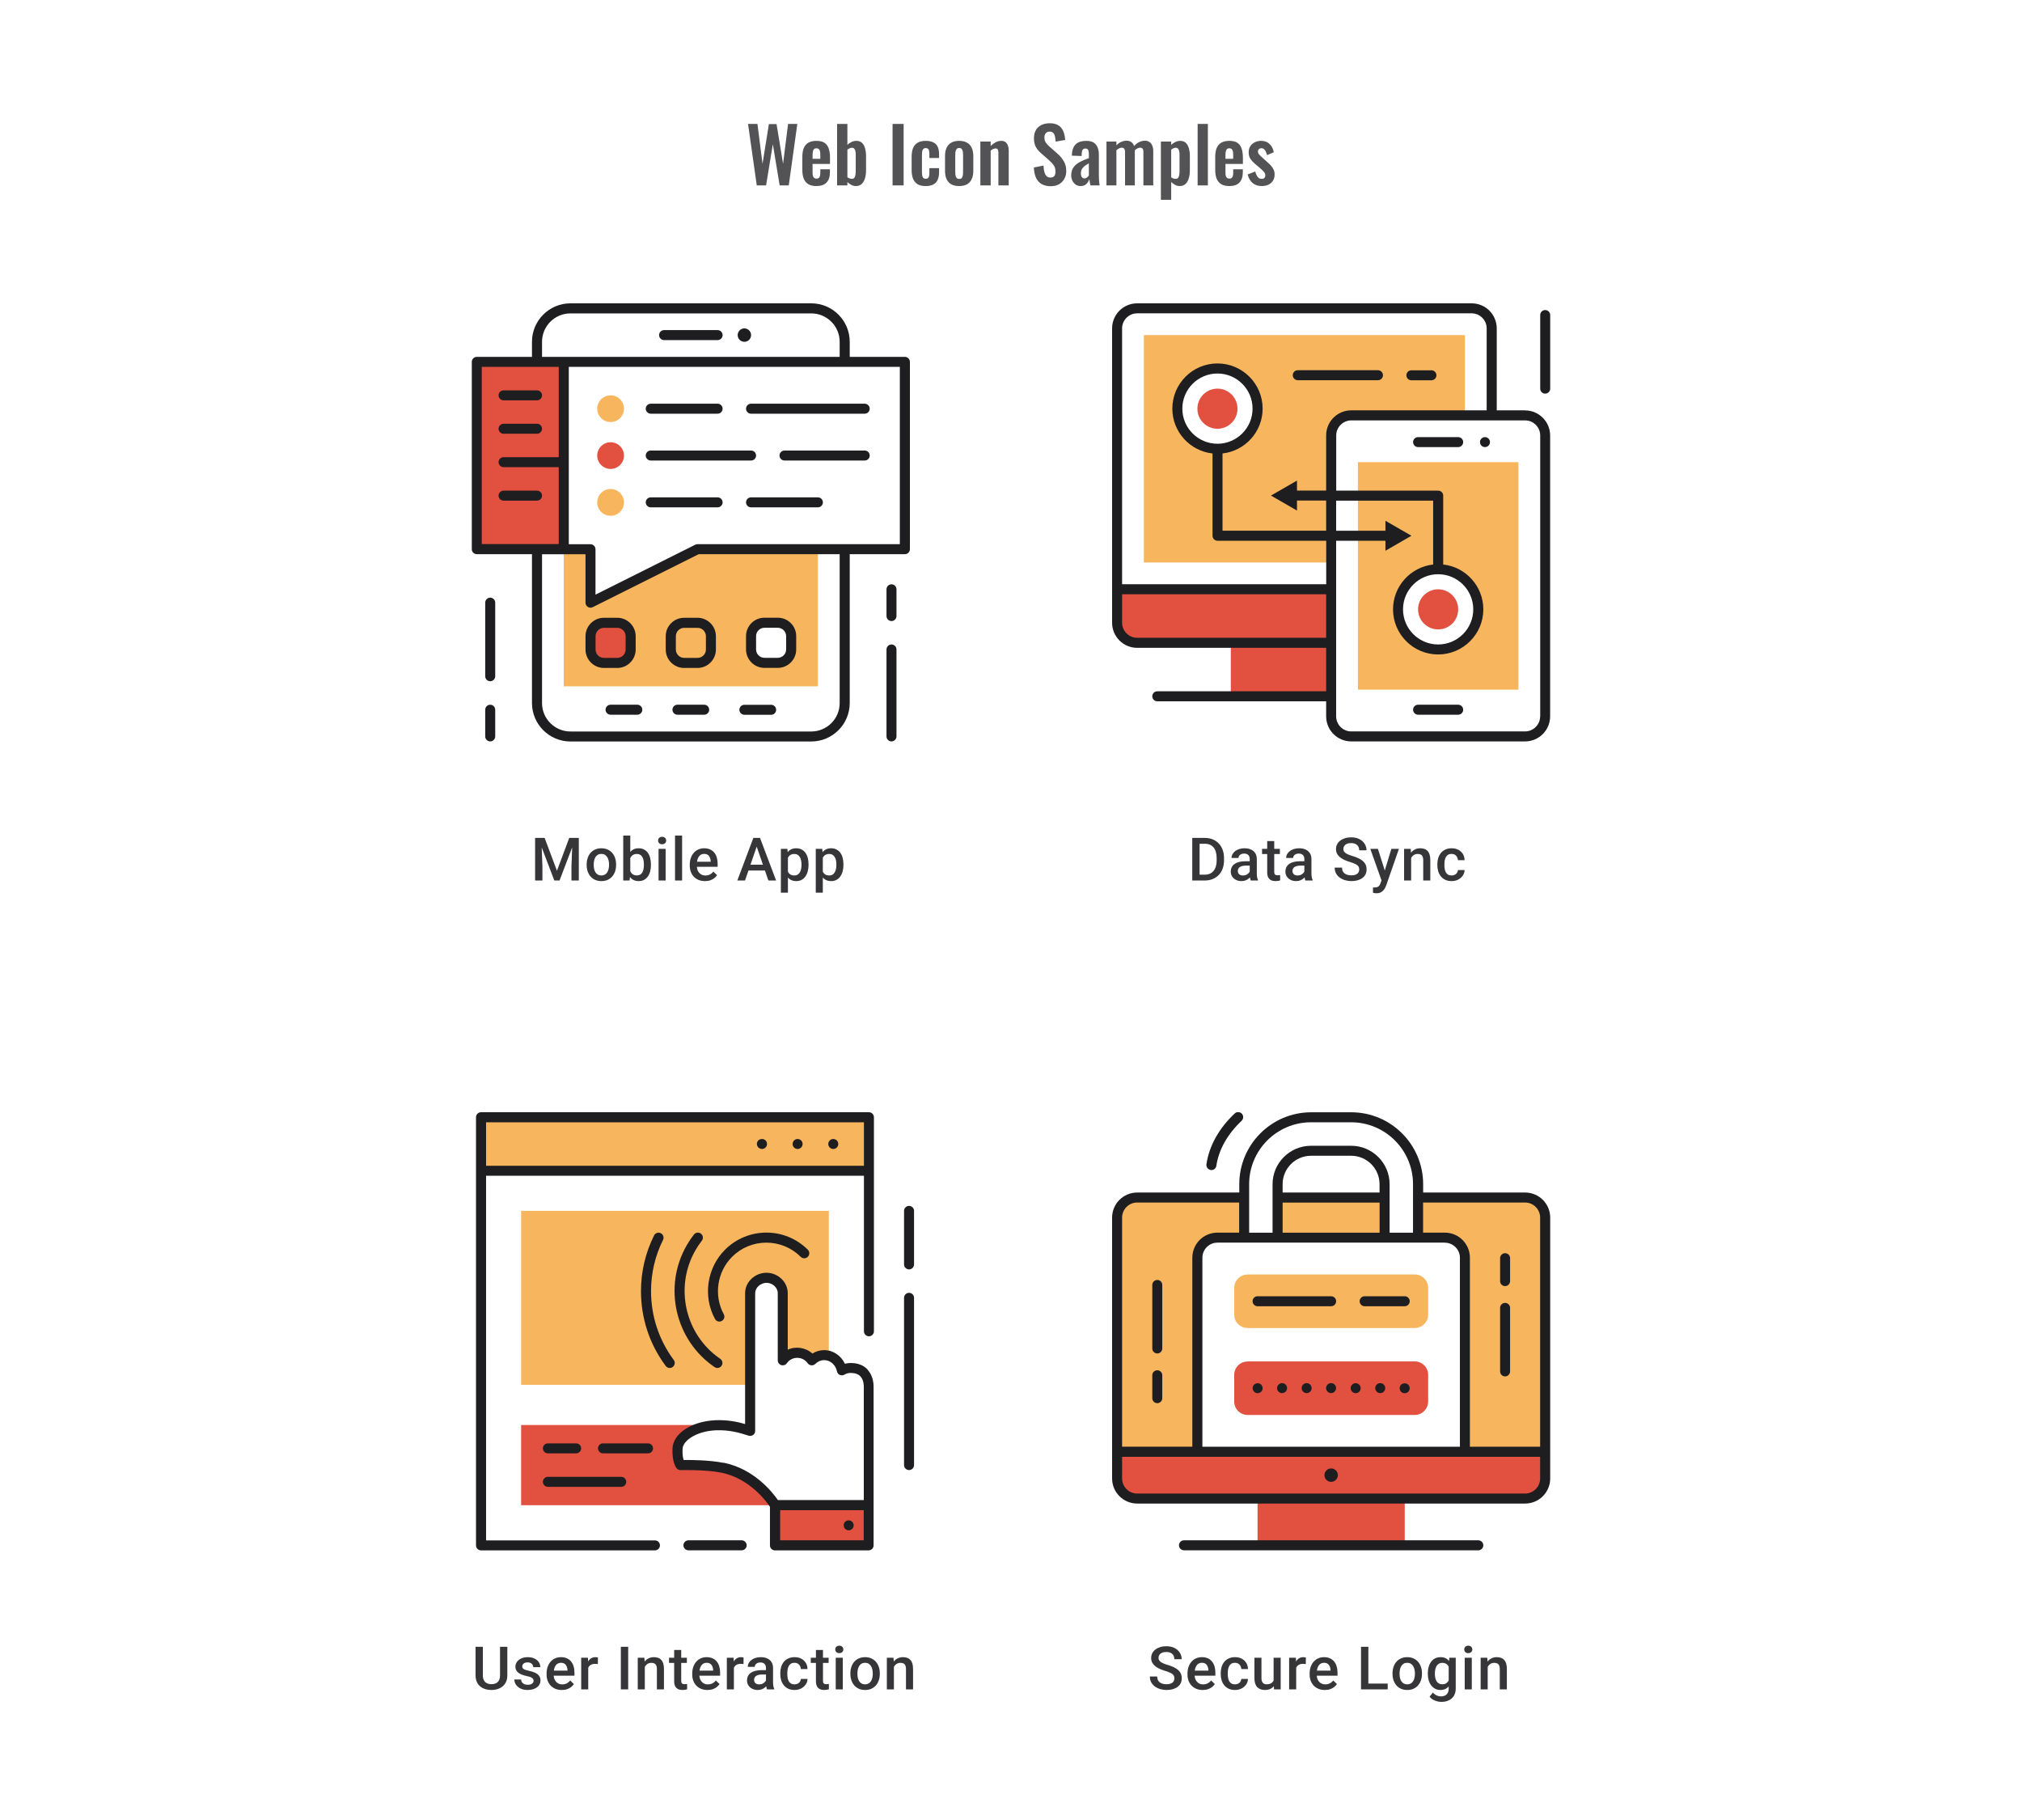 <svg width="480" height="432" viewBox="0 0 480 432" fill="none" xmlns="http://www.w3.org/2000/svg">
<g clip-path="url(#clip0_3204_1011)">
<path d="M165.592 130.354L140.177 143.061V130.354H133.824V162.903H194.16V130.354H165.576H165.592ZM149.716 154.176C149.716 155.931 148.302 157.361 146.531 157.361H143.362C141.607 157.361 140.194 155.931 140.194 154.176V151.008C140.194 149.253 141.607 147.823 143.362 147.823H146.531C148.286 147.823 149.716 149.253 149.716 151.008V154.176ZM187.822 154.176C187.822 155.931 186.409 157.361 184.654 157.361H181.485C179.73 157.361 178.316 155.931 178.316 154.176V151.008C178.316 149.253 179.746 147.823 181.485 147.823H184.654C186.409 147.823 187.822 149.253 187.822 151.008V154.176Z" fill="#F7B65E"/>
<path d="M144.955 100.178C146.71 100.178 148.124 98.764 148.124 97.009C148.124 95.254 146.71 93.84 144.955 93.84C143.2 93.84 141.77 95.27 141.77 97.009C141.77 98.748 143.184 100.178 144.955 100.178Z" fill="#F7B65E"/>
<path d="M144.955 122.424C146.71 122.424 148.124 121.01 148.124 119.255C148.124 117.5 146.71 116.07 144.955 116.07C143.2 116.07 141.77 117.5 141.77 119.255C141.77 121.01 143.184 122.424 144.955 122.424Z" fill="#F7B65E"/>
<path d="M146.515 147.823H143.362C141.603 147.823 140.177 149.248 140.177 151.008V154.16C140.177 155.919 141.603 157.345 143.362 157.345H146.515C148.274 157.345 149.7 155.919 149.7 154.16V151.008C149.7 149.248 148.274 147.823 146.515 147.823Z" fill="#E25140"/>
<path d="M144.955 111.309C146.71 111.309 148.124 109.879 148.124 108.14C148.124 106.401 146.71 104.971 144.955 104.971C143.2 104.971 141.77 106.401 141.77 108.14C141.77 109.879 143.184 111.309 144.955 111.309Z" fill="#E25140"/>
<path d="M133.824 85.894H113.186V130.354H133.824V85.894Z" fill="#E25140"/>
<path d="M178.284 98.195H205.275C205.925 98.195 206.461 97.659 206.461 97.009C206.461 96.359 205.925 95.823 205.275 95.823H178.284C177.634 95.823 177.098 96.359 177.098 97.009C177.098 97.659 177.634 98.195 178.284 98.195Z" fill="#1E1E21"/>
<path d="M154.478 98.195H170.354C171.004 98.195 171.54 97.659 171.54 97.009C171.54 96.359 171.004 95.823 170.354 95.823H154.478C153.828 95.823 153.291 96.359 153.291 97.009C153.291 97.659 153.828 98.195 154.478 98.195V98.195Z" fill="#1E1E21"/>
<path d="M205.275 106.938H186.23C185.58 106.938 185.044 107.474 185.044 108.124C185.044 108.774 185.58 109.31 186.23 109.31H205.275C205.925 109.31 206.461 108.774 206.461 108.124C206.461 107.474 205.925 106.938 205.275 106.938Z" fill="#1E1E21"/>
<path d="M154.478 109.31H178.3C178.966 109.31 179.486 108.774 179.486 108.124C179.486 107.474 178.95 106.938 178.3 106.938H154.478C153.828 106.938 153.291 107.474 153.291 108.124C153.291 108.774 153.828 109.31 154.478 109.31V109.31Z" fill="#1E1E21"/>
<path d="M194.16 118.052H178.284C177.634 118.052 177.098 118.589 177.098 119.239C177.098 119.889 177.634 120.425 178.284 120.425H194.16C194.826 120.425 195.346 119.889 195.346 119.239C195.346 118.589 194.81 118.052 194.16 118.052Z" fill="#1E1E21"/>
<path d="M154.478 120.425H170.354C171.004 120.425 171.54 119.889 171.54 119.239C171.54 118.589 171.004 118.052 170.354 118.052H154.478C153.828 118.052 153.291 118.589 153.291 119.239C153.291 119.889 153.828 120.425 154.478 120.425V120.425Z" fill="#1E1E21"/>
<path d="M162.408 146.636C160.003 146.636 158.036 148.586 158.036 151.007V154.176C158.036 156.581 159.986 158.547 162.408 158.547H165.576C167.981 158.547 169.948 156.581 169.948 154.176V151.007C169.948 148.602 167.981 146.636 165.576 146.636H162.408ZM167.575 151.007V154.176C167.575 155.265 166.681 156.159 165.593 156.159H162.424C161.335 156.159 160.441 155.265 160.441 154.176V151.007C160.441 149.919 161.335 149.025 162.424 149.025H165.593C166.681 149.025 167.575 149.919 167.575 151.007Z" fill="#1E1E21"/>
<path d="M150.902 154.176V151.007C150.902 148.602 148.936 146.636 146.531 146.636H143.362C140.957 146.636 138.991 148.586 138.991 151.007V154.176C138.991 156.581 140.957 158.547 143.362 158.547H146.531C148.936 158.547 150.902 156.581 150.902 154.176ZM141.38 154.176V151.007C141.38 149.919 142.274 149.025 143.362 149.025H146.531C147.62 149.025 148.514 149.919 148.514 151.007V154.176C148.514 155.265 147.62 156.159 146.531 156.159H143.362C142.274 156.159 141.38 155.265 141.38 154.176Z" fill="#1E1E21"/>
<path d="M181.469 158.531H184.638C187.043 158.531 189.009 156.565 189.009 154.16V150.991C189.009 148.586 187.059 146.62 184.638 146.62H181.469C179.064 146.62 177.098 148.57 177.098 150.991V154.16C177.098 156.565 179.064 158.531 181.469 158.531ZM179.486 150.991C179.486 149.902 180.38 149.009 181.469 149.009H184.638C185.726 149.009 186.62 149.902 186.62 150.991V154.16C186.62 155.249 185.726 156.142 184.638 156.142H181.469C180.38 156.142 179.486 155.249 179.486 154.16V150.991Z" fill="#1E1E21"/>
<path d="M170.354 78.354H157.646C156.98 78.354 156.46 78.89 156.46 79.54C156.46 80.19 156.996 80.726 157.646 80.726H170.354C171.004 80.726 171.54 80.19 171.54 79.54C171.54 78.89 171.004 78.354 170.354 78.354V78.354Z" fill="#1E1E21"/>
<path d="M176.707 77.948C175.83 77.948 175.115 78.662 175.115 79.54C175.115 80.418 175.83 81.132 176.707 81.132C177.585 81.132 178.3 80.418 178.3 79.54C178.3 78.662 177.585 77.948 176.707 77.948V77.948Z" fill="#1E1E21"/>
<path d="M119.54 95.026H127.486C128.136 95.026 128.673 94.49 128.673 93.84C128.673 93.19 128.136 92.654 127.486 92.654H119.54C118.89 92.654 118.354 93.19 118.354 93.84C118.354 94.49 118.89 95.026 119.54 95.026Z" fill="#1E1E21"/>
<path d="M119.54 102.956H127.486C128.136 102.956 128.673 102.42 128.673 101.77C128.673 101.12 128.136 100.584 127.486 100.584H119.54C118.89 100.584 118.354 101.12 118.354 101.77C118.354 102.42 118.89 102.956 119.54 102.956Z" fill="#1E1E21"/>
<path d="M127.486 116.46H119.54C118.89 116.46 118.354 116.996 118.354 117.646C118.354 118.296 118.89 118.833 119.54 118.833H127.486C128.136 118.833 128.673 118.296 128.673 117.646C128.673 116.996 128.136 116.46 127.486 116.46Z" fill="#1E1E21"/>
<path d="M214.814 84.707H201.716V81.132C201.716 76.095 197.621 72 192.584 72H135.416C130.379 72 126.284 76.095 126.284 81.132V84.707H113.186C112.536 84.707 112 85.244 112 85.894V130.354C112 131.02 112.536 131.54 113.186 131.54H126.284V166.868C126.284 171.905 130.379 176 135.416 176H192.584C197.621 176 201.716 171.905 201.716 166.868V131.54H214.814C215.48 131.54 216 131.004 216 130.354V85.894C216 85.244 215.464 84.707 214.814 84.707ZM128.673 81.132C128.673 77.411 131.695 74.389 135.416 74.389H192.584C196.305 74.389 199.328 77.411 199.328 81.132V84.707H128.673V81.132ZM114.373 129.168V87.08H132.637V108.514H119.54C118.89 108.514 118.354 109.05 118.354 109.7C118.354 110.35 118.89 110.886 119.54 110.886H132.637V129.135H114.373V129.168ZM199.328 166.884C199.328 170.605 196.305 173.628 192.584 173.628H135.416C131.695 173.628 128.673 170.605 128.673 166.884V131.556H138.991V143.061C138.991 143.467 139.202 143.857 139.56 144.069C139.755 144.182 139.966 144.247 140.178 144.247C140.356 144.247 140.535 144.199 140.714 144.118L165.869 131.54H199.328V166.868V166.884ZM213.611 129.168H165.576C165.398 129.168 165.202 129.216 165.04 129.297L141.364 141.144V130.37C141.364 129.72 140.828 129.184 140.178 129.184H135.026V87.08H213.611V129.151V129.168Z" fill="#1E1E21"/>
<path d="M167.169 167.274H160.815C160.165 167.274 159.629 167.81 159.629 168.46C159.629 169.11 160.165 169.646 160.815 169.646H167.169C167.835 169.646 168.355 169.11 168.355 168.46C168.355 167.81 167.819 167.274 167.169 167.274Z" fill="#1E1E21"/>
<path d="M151.292 167.274H144.939C144.289 167.274 143.752 167.81 143.752 168.46C143.752 169.11 144.289 169.646 144.939 169.646H151.292C151.942 169.646 152.479 169.11 152.479 168.46C152.479 167.81 151.942 167.274 151.292 167.274Z" fill="#1E1E21"/>
<path d="M176.707 169.662H183.061C183.727 169.662 184.247 169.126 184.247 168.476C184.247 167.826 183.711 167.29 183.061 167.29H176.707C176.041 167.29 175.521 167.826 175.521 168.476C175.521 169.126 176.057 169.662 176.707 169.662V169.662Z" fill="#1E1E21"/>
<path d="M211.629 152.974C210.979 152.974 210.443 153.51 210.443 154.16V174.797C210.443 175.447 210.979 175.984 211.629 175.984C212.279 175.984 212.815 175.447 212.815 174.797V154.16C212.815 153.494 212.279 152.974 211.629 152.974V152.974Z" fill="#1E1E21"/>
<path d="M211.629 138.69C210.979 138.69 210.443 139.226 210.443 139.876V146.23C210.443 146.88 210.979 147.416 211.629 147.416C212.279 147.416 212.815 146.88 212.815 146.23V139.876C212.815 139.21 212.279 138.69 211.629 138.69Z" fill="#1E1E21"/>
<path d="M116.371 141.859C115.721 141.859 115.185 142.395 115.185 143.045V160.514C115.185 161.18 115.721 161.7 116.371 161.7C117.021 161.7 117.558 161.164 117.558 160.514V143.045C117.558 142.395 117.021 141.859 116.371 141.859Z" fill="#1E1E21"/>
<path d="M116.371 167.274C115.721 167.274 115.185 167.81 115.185 168.46V174.797C115.185 175.447 115.721 175.984 116.371 175.984C117.021 175.984 117.558 175.447 117.558 174.797V168.46C117.558 167.81 117.021 167.274 116.371 167.274Z" fill="#1E1E21"/>
</g>
<path d="M127.736 198.89H129.291L132.214 206.688L135.131 198.89H136.686L132.825 209H131.589L127.736 198.89ZM127.028 198.89H128.507L128.763 205.639V209H127.028V198.89ZM135.915 198.89H137.401V209H135.658V205.639L135.915 198.89ZM139.268 205.327V205.167C139.268 204.626 139.347 204.123 139.505 203.661C139.662 203.193 139.889 202.788 140.185 202.445C140.486 202.098 140.852 201.83 141.282 201.64C141.717 201.446 142.208 201.348 142.754 201.348C143.305 201.348 143.796 201.446 144.226 201.64C144.661 201.83 145.029 202.098 145.33 202.445C145.631 202.788 145.86 203.193 146.017 203.661C146.175 204.123 146.254 204.626 146.254 205.167V205.327C146.254 205.869 146.175 206.371 146.017 206.834C145.86 207.297 145.631 207.702 145.33 208.049C145.029 208.391 144.663 208.66 144.233 208.854C143.802 209.044 143.314 209.139 142.768 209.139C142.217 209.139 141.724 209.044 141.289 208.854C140.859 208.66 140.493 208.391 140.192 208.049C139.891 207.702 139.662 207.297 139.505 206.834C139.347 206.371 139.268 205.869 139.268 205.327ZM140.942 205.167V205.327C140.942 205.665 140.977 205.984 141.046 206.285C141.115 206.586 141.224 206.85 141.372 207.077C141.52 207.304 141.71 207.482 141.942 207.611C142.173 207.741 142.449 207.806 142.768 207.806C143.078 207.806 143.347 207.741 143.573 207.611C143.805 207.482 143.995 207.304 144.143 207.077C144.291 206.85 144.4 206.586 144.469 206.285C144.543 205.984 144.58 205.665 144.58 205.327V205.167C144.58 204.834 144.543 204.519 144.469 204.223C144.4 203.922 144.289 203.656 144.136 203.424C143.988 203.193 143.798 203.013 143.566 202.883C143.34 202.749 143.069 202.682 142.754 202.682C142.439 202.682 142.166 202.749 141.935 202.883C141.708 203.013 141.52 203.193 141.372 203.424C141.224 203.656 141.115 203.922 141.046 204.223C140.977 204.519 140.942 204.834 140.942 205.167ZM147.947 198.335H149.621V207.396L149.461 209H147.947V198.335ZM154.523 205.174V205.32C154.523 205.875 154.46 206.387 154.335 206.855C154.215 207.317 154.03 207.72 153.78 208.063C153.534 208.405 153.229 208.671 152.863 208.861C152.502 209.046 152.083 209.139 151.607 209.139C151.139 209.139 150.732 209.051 150.385 208.875C150.037 208.699 149.746 208.449 149.51 208.125C149.278 207.801 149.091 207.415 148.947 206.966C148.804 206.517 148.702 206.021 148.642 205.48V205.015C148.702 204.468 148.804 203.973 148.947 203.529C149.091 203.08 149.278 202.693 149.51 202.369C149.746 202.04 150.035 201.788 150.378 201.612C150.725 201.436 151.13 201.348 151.593 201.348C152.074 201.348 152.498 201.441 152.863 201.626C153.234 201.811 153.541 202.075 153.787 202.418C154.032 202.756 154.215 203.158 154.335 203.626C154.46 204.093 154.523 204.609 154.523 205.174ZM152.849 205.32V205.174C152.849 204.836 152.822 204.519 152.766 204.223C152.711 203.922 152.618 203.658 152.488 203.431C152.363 203.205 152.192 203.026 151.975 202.897C151.762 202.763 151.495 202.695 151.176 202.695C150.88 202.695 150.625 202.746 150.412 202.848C150.199 202.95 150.021 203.089 149.878 203.265C149.734 203.441 149.621 203.644 149.537 203.876C149.459 204.107 149.406 204.357 149.378 204.626V205.882C149.419 206.23 149.507 206.549 149.642 206.841C149.78 207.128 149.975 207.359 150.225 207.535C150.475 207.706 150.796 207.792 151.19 207.792C151.5 207.792 151.762 207.729 151.975 207.604C152.187 207.479 152.356 207.306 152.481 207.084C152.611 206.857 152.704 206.593 152.759 206.292C152.819 205.991 152.849 205.667 152.849 205.32ZM158.015 201.487V209H156.335V201.487H158.015ZM156.224 199.515C156.224 199.261 156.307 199.05 156.474 198.884C156.645 198.712 156.881 198.627 157.182 198.627C157.478 198.627 157.712 198.712 157.883 198.884C158.054 199.05 158.14 199.261 158.14 199.515C158.14 199.765 158.054 199.974 157.883 200.14C157.712 200.307 157.478 200.39 157.182 200.39C156.881 200.39 156.645 200.307 156.474 200.14C156.307 199.974 156.224 199.765 156.224 199.515ZM161.924 198.335V209H160.244V198.335H161.924ZM167.353 209.139C166.798 209.139 166.296 209.049 165.847 208.868C165.402 208.683 165.023 208.426 164.708 208.097C164.398 207.769 164.159 207.382 163.993 206.938C163.826 206.493 163.743 206.014 163.743 205.501V205.223C163.743 204.635 163.828 204.103 164 203.626C164.171 203.149 164.409 202.742 164.715 202.404C165.02 202.061 165.381 201.8 165.798 201.619C166.215 201.439 166.666 201.348 167.152 201.348C167.689 201.348 168.159 201.439 168.561 201.619C168.964 201.8 169.297 202.054 169.561 202.383C169.83 202.707 170.029 203.094 170.158 203.543C170.293 203.992 170.36 204.487 170.36 205.028V205.744H164.555V204.542H168.707V204.41C168.698 204.11 168.638 203.827 168.527 203.563C168.42 203.3 168.256 203.087 168.034 202.925C167.812 202.763 167.515 202.682 167.145 202.682C166.867 202.682 166.62 202.742 166.402 202.862C166.189 202.978 166.011 203.147 165.867 203.369C165.724 203.591 165.613 203.86 165.534 204.174C165.46 204.485 165.423 204.834 165.423 205.223V205.501C165.423 205.829 165.467 206.135 165.555 206.417C165.648 206.695 165.782 206.938 165.958 207.146C166.134 207.354 166.346 207.519 166.596 207.639C166.846 207.755 167.131 207.813 167.45 207.813C167.853 207.813 168.212 207.732 168.527 207.57C168.841 207.408 169.115 207.179 169.346 206.882L170.228 207.736C170.066 207.972 169.855 208.199 169.596 208.417C169.337 208.63 169.02 208.803 168.645 208.938C168.274 209.072 167.844 209.139 167.353 209.139ZM179.879 200.237L176.858 209H175.032L178.837 198.89H180.004L179.879 200.237ZM182.406 209L179.379 200.237L179.247 198.89H180.42L184.239 209H182.406ZM182.26 205.251V206.632H176.761V205.251H182.26ZM187.044 202.932V211.888H185.37V201.487H186.912L187.044 202.932ZM191.939 205.174V205.32C191.939 205.866 191.874 206.373 191.744 206.841C191.619 207.304 191.432 207.709 191.182 208.056C190.937 208.398 190.634 208.664 190.272 208.854C189.911 209.044 189.495 209.139 189.023 209.139C188.555 209.139 188.145 209.053 187.794 208.882C187.447 208.706 187.153 208.458 186.912 208.139C186.671 207.82 186.477 207.445 186.329 207.014C186.185 206.579 186.083 206.102 186.023 205.584V205.021C186.083 204.471 186.185 203.971 186.329 203.522C186.477 203.073 186.671 202.686 186.912 202.362C187.153 202.038 187.447 201.788 187.794 201.612C188.141 201.436 188.546 201.348 189.009 201.348C189.481 201.348 189.9 201.441 190.266 201.626C190.631 201.807 190.939 202.066 191.189 202.404C191.439 202.737 191.626 203.14 191.751 203.612C191.876 204.079 191.939 204.6 191.939 205.174ZM190.266 205.32V205.174C190.266 204.827 190.233 204.505 190.168 204.209C190.104 203.908 190.002 203.644 189.863 203.418C189.724 203.191 189.546 203.015 189.328 202.89C189.115 202.76 188.858 202.695 188.557 202.695C188.261 202.695 188.007 202.746 187.794 202.848C187.581 202.945 187.403 203.082 187.259 203.258C187.116 203.434 187.004 203.64 186.926 203.876C186.847 204.107 186.792 204.36 186.759 204.633V205.98C186.815 206.313 186.91 206.618 187.044 206.896C187.178 207.174 187.368 207.396 187.613 207.563C187.863 207.725 188.183 207.806 188.571 207.806C188.872 207.806 189.129 207.741 189.342 207.611C189.555 207.482 189.729 207.304 189.863 207.077C190.002 206.845 190.104 206.579 190.168 206.278C190.233 205.977 190.266 205.658 190.266 205.32ZM195.327 202.932V211.888H193.654V201.487H195.195L195.327 202.932ZM200.222 205.174V205.32C200.222 205.866 200.157 206.373 200.028 206.841C199.903 207.304 199.715 207.709 199.465 208.056C199.22 208.398 198.917 208.664 198.556 208.854C198.195 209.044 197.778 209.139 197.306 209.139C196.838 209.139 196.429 209.053 196.077 208.882C195.73 208.706 195.436 208.458 195.195 208.139C194.954 207.82 194.76 207.445 194.612 207.014C194.468 206.579 194.366 206.102 194.306 205.584V205.021C194.366 204.471 194.468 203.971 194.612 203.522C194.76 203.073 194.954 202.686 195.195 202.362C195.436 202.038 195.73 201.788 196.077 201.612C196.424 201.436 196.829 201.348 197.292 201.348C197.764 201.348 198.183 201.441 198.549 201.626C198.914 201.807 199.222 202.066 199.472 202.404C199.722 202.737 199.91 203.14 200.035 203.612C200.16 204.079 200.222 204.6 200.222 205.174ZM198.549 205.32V205.174C198.549 204.827 198.516 204.505 198.451 204.209C198.387 203.908 198.285 203.644 198.146 203.418C198.007 203.191 197.829 203.015 197.611 202.89C197.398 202.76 197.141 202.695 196.841 202.695C196.544 202.695 196.29 202.746 196.077 202.848C195.864 202.945 195.686 203.082 195.542 203.258C195.399 203.434 195.288 203.64 195.209 203.876C195.13 204.107 195.075 204.36 195.042 204.633V205.98C195.098 206.313 195.193 206.618 195.327 206.896C195.461 207.174 195.651 207.396 195.896 207.563C196.146 207.725 196.466 207.806 196.854 207.806C197.155 207.806 197.412 207.741 197.625 207.611C197.838 207.482 198.012 207.304 198.146 207.077C198.285 206.845 198.387 206.579 198.451 206.278C198.516 205.977 198.549 205.658 198.549 205.32Z" fill="#1E1E21" fill-opacity="0.89"/>
<path d="M285.965 209H283.805L283.819 207.618H285.965C286.59 207.618 287.113 207.482 287.534 207.209C287.96 206.936 288.279 206.544 288.492 206.035C288.71 205.526 288.818 204.92 288.818 204.216V203.667C288.818 203.121 288.756 202.638 288.631 202.216C288.511 201.795 288.33 201.441 288.089 201.154C287.853 200.867 287.562 200.649 287.214 200.501C286.872 200.353 286.476 200.279 286.027 200.279H283.764V198.89H286.027C286.698 198.89 287.312 199.004 287.867 199.231C288.423 199.453 288.902 199.775 289.304 200.196C289.712 200.617 290.024 201.122 290.242 201.709C290.459 202.297 290.568 202.955 290.568 203.681V204.216C290.568 204.943 290.459 205.6 290.242 206.188C290.024 206.776 289.712 207.28 289.304 207.702C288.897 208.118 288.411 208.44 287.846 208.667C287.286 208.889 286.659 209 285.965 209ZM284.77 198.89V209H283.028V198.89H284.77ZM296.671 207.493V203.911C296.671 203.642 296.622 203.411 296.525 203.216C296.428 203.022 296.28 202.871 296.081 202.765C295.886 202.658 295.641 202.605 295.345 202.605C295.072 202.605 294.836 202.651 294.637 202.744C294.438 202.837 294.283 202.962 294.171 203.119C294.06 203.276 294.005 203.455 294.005 203.654H292.338C292.338 203.357 292.41 203.07 292.554 202.793C292.697 202.515 292.905 202.267 293.179 202.05C293.452 201.832 293.778 201.661 294.158 201.536C294.537 201.411 294.963 201.348 295.435 201.348C296 201.348 296.5 201.443 296.935 201.633C297.375 201.823 297.719 202.11 297.969 202.494C298.224 202.874 298.351 203.35 298.351 203.924V207.264C298.351 207.607 298.374 207.915 298.421 208.188C298.472 208.456 298.543 208.69 298.636 208.889V209H296.921C296.842 208.819 296.78 208.59 296.734 208.313C296.692 208.03 296.671 207.757 296.671 207.493ZM296.914 204.431L296.928 205.466H295.727C295.417 205.466 295.144 205.496 294.907 205.556C294.671 205.612 294.475 205.695 294.317 205.806C294.16 205.917 294.042 206.051 293.963 206.209C293.884 206.366 293.845 206.544 293.845 206.743C293.845 206.942 293.891 207.125 293.984 207.292C294.077 207.454 294.211 207.581 294.387 207.674C294.567 207.766 294.785 207.813 295.039 207.813C295.382 207.813 295.68 207.743 295.935 207.604C296.194 207.461 296.398 207.287 296.546 207.084C296.694 206.875 296.773 206.679 296.782 206.493L297.324 207.236C297.268 207.426 297.173 207.63 297.039 207.847C296.905 208.065 296.729 208.273 296.511 208.472C296.298 208.667 296.042 208.826 295.741 208.951C295.444 209.076 295.102 209.139 294.713 209.139C294.222 209.139 293.785 209.042 293.401 208.847C293.017 208.648 292.716 208.382 292.498 208.049C292.281 207.711 292.172 207.329 292.172 206.903C292.172 206.505 292.246 206.153 292.394 205.848C292.547 205.538 292.769 205.278 293.06 205.07C293.357 204.862 293.718 204.704 294.144 204.598C294.57 204.487 295.056 204.431 295.602 204.431H296.914ZM303.829 201.487V202.709H299.594V201.487H303.829ZM300.816 199.647H302.489V206.924C302.489 207.155 302.522 207.334 302.587 207.459C302.656 207.579 302.751 207.66 302.871 207.702C302.992 207.743 303.133 207.764 303.295 207.764C303.41 207.764 303.522 207.757 303.628 207.743C303.734 207.729 303.82 207.715 303.885 207.702L303.892 208.979C303.753 209.021 303.591 209.058 303.406 209.09C303.225 209.123 303.017 209.139 302.781 209.139C302.397 209.139 302.056 209.072 301.76 208.938C301.464 208.799 301.233 208.574 301.066 208.264C300.899 207.954 300.816 207.542 300.816 207.028V199.647ZM309.641 207.493V203.911C309.641 203.642 309.592 203.411 309.495 203.216C309.398 203.022 309.25 202.871 309.05 202.765C308.856 202.658 308.611 202.605 308.315 202.605C308.041 202.605 307.805 202.651 307.606 202.744C307.407 202.837 307.252 202.962 307.141 203.119C307.03 203.276 306.974 203.455 306.974 203.654H305.308C305.308 203.357 305.38 203.07 305.523 202.793C305.667 202.515 305.875 202.267 306.148 202.05C306.421 201.832 306.748 201.661 307.127 201.536C307.507 201.411 307.933 201.348 308.405 201.348C308.969 201.348 309.469 201.443 309.905 201.633C310.344 201.823 310.689 202.11 310.939 202.494C311.194 202.874 311.321 203.35 311.321 203.924V207.264C311.321 207.607 311.344 207.915 311.39 208.188C311.441 208.456 311.513 208.69 311.606 208.889V209H309.891C309.812 208.819 309.749 208.59 309.703 208.313C309.662 208.03 309.641 207.757 309.641 207.493ZM309.884 204.431L309.898 205.466H308.696C308.386 205.466 308.113 205.496 307.877 205.556C307.641 205.612 307.444 205.695 307.287 205.806C307.13 205.917 307.011 206.051 306.933 206.209C306.854 206.366 306.815 206.544 306.815 206.743C306.815 206.942 306.861 207.125 306.954 207.292C307.046 207.454 307.18 207.581 307.356 207.674C307.537 207.766 307.754 207.813 308.009 207.813C308.352 207.813 308.65 207.743 308.905 207.604C309.164 207.461 309.368 207.287 309.516 207.084C309.664 206.875 309.743 206.679 309.752 206.493L310.293 207.236C310.238 207.426 310.143 207.63 310.009 207.847C309.874 208.065 309.699 208.273 309.481 208.472C309.268 208.667 309.011 208.826 308.71 208.951C308.414 209.076 308.071 209.139 307.683 209.139C307.192 209.139 306.755 209.042 306.37 208.847C305.986 208.648 305.685 208.382 305.468 208.049C305.25 207.711 305.141 207.329 305.141 206.903C305.141 206.505 305.215 206.153 305.364 205.848C305.516 205.538 305.739 205.278 306.03 205.07C306.326 204.862 306.687 204.704 307.113 204.598C307.539 204.487 308.025 204.431 308.571 204.431H309.884ZM322.666 206.396C322.666 206.188 322.633 206.003 322.569 205.841C322.508 205.679 322.4 205.531 322.242 205.396C322.085 205.262 321.863 205.133 321.576 205.008C321.293 204.878 320.932 204.746 320.493 204.612C320.011 204.464 319.567 204.299 319.159 204.119C318.757 203.934 318.405 203.721 318.104 203.48C317.803 203.235 317.569 202.955 317.403 202.64C317.236 202.32 317.153 201.952 317.153 201.536C317.153 201.124 317.238 200.749 317.41 200.411C317.586 200.073 317.833 199.782 318.153 199.536C318.477 199.286 318.859 199.094 319.298 198.96C319.738 198.821 320.224 198.752 320.756 198.752C321.506 198.752 322.152 198.89 322.694 199.168C323.24 199.446 323.659 199.819 323.95 200.286C324.247 200.754 324.395 201.27 324.395 201.834H322.666C322.666 201.501 322.594 201.207 322.451 200.953C322.312 200.693 322.099 200.49 321.812 200.342C321.529 200.194 321.171 200.119 320.736 200.119C320.324 200.119 319.981 200.182 319.708 200.307C319.435 200.432 319.231 200.601 319.097 200.814C318.963 201.027 318.896 201.267 318.896 201.536C318.896 201.726 318.94 201.899 319.028 202.057C319.115 202.209 319.25 202.353 319.43 202.487C319.611 202.617 319.838 202.739 320.111 202.855C320.384 202.971 320.706 203.082 321.076 203.188C321.636 203.355 322.124 203.54 322.541 203.744C322.957 203.943 323.305 204.17 323.582 204.424C323.86 204.679 324.068 204.968 324.207 205.292C324.346 205.612 324.416 205.975 324.416 206.382C324.416 206.808 324.33 207.192 324.159 207.535C323.987 207.873 323.742 208.162 323.423 208.403C323.108 208.639 322.728 208.822 322.284 208.951C321.844 209.076 321.354 209.139 320.812 209.139C320.326 209.139 319.847 209.074 319.375 208.944C318.907 208.815 318.481 208.618 318.097 208.354C317.713 208.086 317.407 207.753 317.181 207.354C316.954 206.952 316.84 206.482 316.84 205.945H318.583C318.583 206.274 318.639 206.554 318.75 206.785C318.866 207.017 319.025 207.206 319.229 207.354C319.433 207.498 319.669 207.604 319.937 207.674C320.21 207.743 320.502 207.778 320.812 207.778C321.219 207.778 321.56 207.72 321.833 207.604C322.11 207.489 322.319 207.327 322.458 207.118C322.596 206.91 322.666 206.669 322.666 206.396ZM328.255 208.181L330.296 201.487H332.088L329.074 210.146C329.005 210.331 328.915 210.532 328.804 210.75C328.692 210.967 328.547 211.173 328.366 211.368C328.19 211.567 327.97 211.726 327.706 211.847C327.443 211.972 327.123 212.034 326.748 212.034C326.6 212.034 326.457 212.02 326.318 211.993C326.184 211.969 326.056 211.944 325.936 211.916L325.929 210.639C325.975 210.643 326.031 210.648 326.096 210.653C326.165 210.657 326.221 210.659 326.262 210.659C326.54 210.659 326.771 210.625 326.957 210.555C327.142 210.491 327.292 210.384 327.408 210.236C327.528 210.088 327.63 209.889 327.713 209.639L328.255 208.181ZM327.102 201.487L328.887 207.111L329.185 208.875L328.026 209.174L325.297 201.487H327.102ZM334.99 203.091V209H333.316V201.487H334.893L334.99 203.091ZM334.691 204.966L334.15 204.959C334.154 204.427 334.228 203.938 334.372 203.494C334.52 203.05 334.724 202.668 334.983 202.348C335.247 202.029 335.561 201.784 335.927 201.612C336.293 201.436 336.7 201.348 337.149 201.348C337.51 201.348 337.837 201.399 338.128 201.501C338.424 201.598 338.677 201.758 338.885 201.98C339.098 202.202 339.26 202.492 339.371 202.848C339.482 203.2 339.538 203.633 339.538 204.147V209H337.857V204.14C337.857 203.779 337.804 203.494 337.698 203.286C337.596 203.073 337.445 202.922 337.246 202.834C337.052 202.742 336.809 202.695 336.517 202.695C336.23 202.695 335.973 202.756 335.747 202.876C335.52 202.996 335.328 203.161 335.17 203.369C335.018 203.577 334.9 203.818 334.816 204.091C334.733 204.364 334.691 204.656 334.691 204.966ZM344.599 207.806C344.872 207.806 345.118 207.753 345.335 207.646C345.557 207.535 345.736 207.382 345.87 207.188C346.009 206.993 346.085 206.769 346.099 206.514H347.675C347.666 207 347.522 207.442 347.245 207.84C346.967 208.239 346.599 208.556 346.141 208.792C345.682 209.023 345.175 209.139 344.62 209.139C344.046 209.139 343.546 209.042 343.12 208.847C342.694 208.648 342.34 208.375 342.058 208.028C341.775 207.681 341.563 207.28 341.419 206.827C341.28 206.373 341.211 205.887 341.211 205.369V205.126C341.211 204.607 341.28 204.121 341.419 203.667C341.563 203.209 341.775 202.807 342.058 202.459C342.34 202.112 342.694 201.841 343.12 201.647C343.546 201.448 344.044 201.348 344.613 201.348C345.215 201.348 345.742 201.469 346.196 201.709C346.65 201.946 347.006 202.277 347.265 202.702C347.529 203.124 347.666 203.614 347.675 204.174H346.099C346.085 203.897 346.016 203.647 345.891 203.424C345.77 203.198 345.599 203.017 345.377 202.883C345.159 202.749 344.898 202.682 344.592 202.682C344.254 202.682 343.974 202.751 343.752 202.89C343.53 203.024 343.356 203.209 343.231 203.445C343.106 203.677 343.016 203.938 342.96 204.23C342.91 204.517 342.884 204.815 342.884 205.126V205.369C342.884 205.679 342.91 205.98 342.96 206.271C343.011 206.563 343.099 206.824 343.224 207.056C343.354 207.283 343.53 207.466 343.752 207.604C343.974 207.739 344.257 207.806 344.599 207.806Z" fill="#1E1E21" fill-opacity="0.89"/>
<g clip-path="url(#clip1_3204_1011)">
<path d="M347.753 79.54H271.54V133.522H316V103.362C316 100.73 318.129 98.601 320.761 98.601H347.753V79.54ZM289.009 106.531C283.744 106.531 279.486 102.274 279.486 97.009C279.486 91.744 283.744 87.486 289.009 87.486C294.274 87.486 298.531 91.744 298.531 97.009C298.531 102.274 294.274 106.531 289.009 106.531Z" fill="#F7B65E"/>
<path d="M322.354 109.7V163.699H360.46V109.7H322.354ZM341.399 154.16C336.134 154.16 331.876 149.903 331.876 144.638C331.876 139.373 336.134 135.115 341.399 135.115C346.664 135.115 350.921 139.373 350.921 144.638C350.921 149.903 346.664 154.16 341.399 154.16Z" fill="#F7B65E"/>
<path d="M265.186 147.823C265.186 150.455 267.315 152.584 269.948 152.584H292.178V165.291H316V139.893H265.186V147.839V147.823Z" fill="#E25140"/>
<path d="M341.399 139.876C338.766 139.876 336.638 142.005 336.638 144.637C336.638 147.27 338.766 149.399 341.399 149.399C344.031 149.399 346.16 147.27 346.16 144.637C346.16 142.005 344.031 139.876 341.399 139.876Z" fill="#E25140"/>
<path d="M289.009 101.77C291.641 101.77 293.77 99.641 293.77 97.009C293.77 94.376 291.641 92.248 289.009 92.248C286.376 92.248 284.248 94.376 284.248 97.009C284.248 99.641 286.376 101.77 289.009 101.77Z" fill="#E25140"/>
<path d="M335.045 90.265H339.806C340.456 90.265 340.993 89.729 340.993 89.079C340.993 88.429 340.456 87.892 339.806 87.892H335.045C334.395 87.892 333.859 88.429 333.859 89.079C333.859 89.729 334.395 90.265 335.045 90.265Z" fill="#1E1E21"/>
<path d="M328.301 89.062C328.301 88.412 327.765 87.876 327.115 87.876H308.07C307.404 87.876 306.884 88.412 306.884 89.062C306.884 89.713 307.42 90.249 308.07 90.249H327.115C327.781 90.249 328.301 89.713 328.301 89.062Z" fill="#1E1E21"/>
<path d="M346.16 167.274H336.637C335.971 167.274 335.451 167.81 335.451 168.46C335.451 169.11 335.987 169.646 336.637 169.646H346.16C346.81 169.646 347.346 169.11 347.346 168.46C347.346 167.81 346.81 167.274 346.16 167.274Z" fill="#1E1E21"/>
<path d="M346.16 103.753H336.637C335.971 103.753 335.451 104.289 335.451 104.939C335.451 105.589 335.987 106.125 336.637 106.125H346.16C346.81 106.125 347.346 105.589 347.346 104.939C347.346 104.289 346.81 103.753 346.16 103.753Z" fill="#1E1E21"/>
<path d="M352.514 103.753C351.864 103.753 351.328 104.289 351.328 104.939C351.328 105.589 351.864 106.125 352.514 106.125C353.164 106.125 353.7 105.589 353.7 104.939C353.7 104.289 353.164 103.753 352.514 103.753Z" fill="#1E1E21"/>
<path d="M362.053 97.399H355.309V77.948C355.309 74.665 352.644 72 349.361 72H269.948C266.665 72 264 74.665 264 77.948V147.822C264 151.105 266.665 153.77 269.948 153.77H314.814V164.089H274.725C274.059 164.089 273.539 164.625 273.539 165.275C273.539 165.925 274.075 166.461 274.725 166.461H314.814V170.036C314.814 173.319 317.479 175.984 320.761 175.984H362.036C365.319 175.984 367.984 173.319 367.984 170.036V103.362C367.984 100.08 365.319 97.415 362.036 97.415L362.053 97.399ZM314.814 151.381H269.948C267.981 151.381 266.373 149.773 266.373 147.806V141.062H314.814V151.381ZM314.814 103.346V116.444H307.891V114.071L301.716 117.63L307.891 121.189V118.816H314.814V125.966H290.211V107.636C295.557 107.035 299.734 102.501 299.734 96.993C299.734 91.078 294.924 86.267 289.009 86.267C283.094 86.267 278.3 91.078 278.3 96.993C278.3 102.501 282.476 107.051 287.839 107.636V127.169C287.839 127.819 288.375 128.355 289.025 128.355H314.83V138.674H266.373V77.948C266.373 75.981 267.981 74.373 269.948 74.373H349.345C351.311 74.373 352.92 75.981 352.92 77.948V97.399H320.761C317.479 97.399 314.814 100.064 314.814 103.346V103.346ZM289.009 105.329C284.41 105.329 280.673 101.591 280.673 96.993C280.673 92.394 284.41 88.656 289.009 88.656C293.608 88.656 297.345 92.394 297.345 96.993C297.345 101.591 293.608 105.329 289.009 105.329V105.329ZM365.611 170.036C365.611 172.003 364.003 173.611 362.036 173.611H320.761C318.795 173.611 317.186 172.003 317.186 170.036V128.355H328.886V130.727L335.061 127.169L328.886 123.61V125.983H317.186V118.832H340.213V133.994C334.866 134.595 330.69 139.129 330.69 144.638C330.69 150.553 335.5 155.346 341.399 155.346C347.298 155.346 352.124 150.536 352.124 144.638C352.124 139.129 347.947 134.579 342.601 133.994V117.646C342.601 116.996 342.065 116.46 341.415 116.46H317.203V103.362C317.203 101.396 318.811 99.787 320.777 99.787H362.053C364.019 99.787 365.628 101.396 365.628 103.362V170.036H365.611ZM341.399 136.301C345.998 136.301 349.735 140.039 349.735 144.638C349.735 149.236 345.998 152.974 341.399 152.974C336.8 152.974 333.062 149.236 333.062 144.638C333.062 140.039 336.8 136.301 341.399 136.301Z" fill="#1E1E21"/>
<path d="M366.814 73.593C366.148 73.593 365.628 74.129 365.628 74.779V92.248C365.628 92.914 366.164 93.434 366.814 93.434C367.464 93.434 368 92.897 368 92.248V74.779C368 74.129 367.464 73.593 366.814 73.593Z" fill="#1E1E21"/>
</g>
<path d="M118.7 390.89H120.436V397.646C120.436 398.415 120.27 399.058 119.936 399.577C119.603 400.095 119.149 400.486 118.575 400.75C118.006 401.009 117.37 401.139 116.666 401.139C115.939 401.139 115.291 401.009 114.722 400.75C114.152 400.486 113.703 400.095 113.375 399.577C113.051 399.058 112.889 398.415 112.889 397.646V390.89H114.625V397.646C114.625 398.132 114.708 398.533 114.875 398.848C115.041 399.158 115.277 399.387 115.583 399.535C115.888 399.683 116.249 399.757 116.666 399.757C117.083 399.757 117.441 399.683 117.742 399.535C118.048 399.387 118.284 399.158 118.45 398.848C118.617 398.533 118.7 398.132 118.7 397.646V390.89ZM126.664 398.966C126.664 398.799 126.622 398.649 126.539 398.514C126.456 398.375 126.296 398.25 126.06 398.139C125.829 398.028 125.486 397.926 125.032 397.834C124.634 397.746 124.269 397.642 123.935 397.521C123.607 397.396 123.324 397.246 123.088 397.07C122.852 396.894 122.669 396.686 122.54 396.445C122.41 396.204 122.345 395.927 122.345 395.612C122.345 395.306 122.412 395.017 122.547 394.744C122.681 394.471 122.873 394.23 123.123 394.022C123.373 393.814 123.676 393.649 124.033 393.529C124.394 393.409 124.796 393.348 125.241 393.348C125.87 393.348 126.41 393.455 126.859 393.668C127.312 393.876 127.659 394.161 127.9 394.522C128.141 394.878 128.261 395.281 128.261 395.73H126.588C126.588 395.531 126.537 395.346 126.435 395.175C126.338 394.999 126.19 394.857 125.991 394.751C125.792 394.64 125.542 394.584 125.241 394.584C124.954 394.584 124.715 394.631 124.526 394.723C124.34 394.811 124.202 394.927 124.109 395.07C124.021 395.214 123.977 395.371 123.977 395.543C123.977 395.667 124 395.781 124.046 395.883C124.097 395.98 124.181 396.07 124.296 396.154C124.412 396.232 124.57 396.306 124.769 396.376C124.972 396.445 125.227 396.512 125.532 396.577C126.106 396.697 126.599 396.852 127.011 397.042C127.428 397.227 127.747 397.468 127.969 397.764C128.192 398.056 128.303 398.426 128.303 398.875C128.303 399.209 128.231 399.514 128.087 399.792C127.949 400.065 127.745 400.303 127.476 400.507C127.208 400.706 126.886 400.861 126.511 400.972C126.141 401.083 125.724 401.139 125.262 401.139C124.581 401.139 124.005 401.019 123.533 400.778C123.06 400.532 122.702 400.22 122.456 399.84C122.216 399.456 122.095 399.058 122.095 398.646H123.713C123.732 398.956 123.817 399.204 123.97 399.389C124.127 399.57 124.322 399.702 124.553 399.785C124.789 399.864 125.032 399.903 125.282 399.903C125.583 399.903 125.836 399.864 126.039 399.785C126.243 399.702 126.398 399.59 126.504 399.452C126.611 399.308 126.664 399.146 126.664 398.966ZM133.364 401.139C132.809 401.139 132.306 401.049 131.857 400.868C131.413 400.683 131.034 400.426 130.719 400.097C130.409 399.769 130.17 399.382 130.004 398.938C129.837 398.493 129.754 398.014 129.754 397.501V397.223C129.754 396.635 129.839 396.103 130.011 395.626C130.182 395.149 130.42 394.742 130.726 394.404C131.031 394.061 131.392 393.8 131.809 393.619C132.225 393.439 132.677 393.348 133.163 393.348C133.7 393.348 134.17 393.439 134.572 393.619C134.975 393.8 135.308 394.054 135.572 394.383C135.841 394.707 136.04 395.094 136.169 395.543C136.304 395.992 136.371 396.487 136.371 397.028V397.744H130.566V396.542H134.718V396.41C134.709 396.11 134.649 395.827 134.538 395.563C134.431 395.3 134.267 395.087 134.045 394.925C133.822 394.763 133.526 394.682 133.156 394.682C132.878 394.682 132.63 394.742 132.413 394.862C132.2 394.978 132.022 395.147 131.878 395.369C131.735 395.591 131.624 395.86 131.545 396.174C131.471 396.485 131.434 396.834 131.434 397.223V397.501C131.434 397.829 131.478 398.135 131.566 398.417C131.658 398.695 131.793 398.938 131.969 399.146C132.144 399.354 132.357 399.519 132.607 399.639C132.857 399.755 133.142 399.813 133.461 399.813C133.864 399.813 134.223 399.732 134.538 399.57C134.852 399.408 135.125 399.179 135.357 398.882L136.239 399.736C136.077 399.972 135.866 400.199 135.607 400.417C135.348 400.63 135.031 400.803 134.656 400.938C134.285 401.072 133.855 401.139 133.364 401.139ZM139.641 394.918V401H137.967V393.487H139.564L139.641 394.918ZM141.939 393.439L141.925 394.994C141.823 394.975 141.712 394.962 141.592 394.952C141.476 394.943 141.36 394.938 141.245 394.938C140.958 394.938 140.705 394.98 140.488 395.063C140.27 395.142 140.087 395.258 139.939 395.411C139.796 395.559 139.685 395.739 139.606 395.952C139.527 396.165 139.481 396.403 139.467 396.667L139.085 396.695C139.085 396.223 139.132 395.786 139.224 395.383C139.317 394.98 139.456 394.626 139.641 394.32C139.83 394.015 140.067 393.777 140.349 393.605C140.636 393.434 140.967 393.348 141.342 393.348C141.444 393.348 141.552 393.358 141.668 393.376C141.788 393.395 141.879 393.416 141.939 393.439ZM149.125 390.89V401H147.382V390.89H149.125ZM153.068 395.091V401H151.395V393.487H152.971L153.068 395.091ZM152.77 396.966L152.228 396.959C152.233 396.427 152.307 395.938 152.45 395.494C152.598 395.05 152.802 394.668 153.061 394.348C153.325 394.029 153.64 393.784 154.006 393.612C154.371 393.436 154.779 393.348 155.228 393.348C155.589 393.348 155.915 393.399 156.207 393.501C156.503 393.598 156.755 393.758 156.964 393.98C157.176 394.202 157.338 394.492 157.45 394.848C157.561 395.2 157.616 395.633 157.616 396.147V401H155.936V396.14C155.936 395.779 155.883 395.494 155.776 395.286C155.674 395.073 155.524 394.922 155.325 394.834C155.13 394.742 154.887 394.695 154.596 394.695C154.309 394.695 154.052 394.756 153.825 394.876C153.598 394.996 153.406 395.161 153.249 395.369C153.096 395.577 152.978 395.818 152.895 396.091C152.811 396.364 152.77 396.656 152.77 396.966ZM163.053 393.487V394.709H158.817V393.487H163.053ZM160.039 391.647H161.713V398.924C161.713 399.155 161.745 399.334 161.81 399.459C161.879 399.579 161.974 399.66 162.094 399.702C162.215 399.743 162.356 399.764 162.518 399.764C162.634 399.764 162.745 399.757 162.851 399.743C162.958 399.729 163.043 399.715 163.108 399.702L163.115 400.979C162.976 401.021 162.814 401.058 162.629 401.09C162.449 401.123 162.24 401.139 162.004 401.139C161.62 401.139 161.28 401.072 160.983 400.938C160.687 400.799 160.456 400.574 160.289 400.264C160.122 399.954 160.039 399.542 160.039 399.028V391.647ZM167.94 401.139C167.385 401.139 166.883 401.049 166.434 400.868C165.989 400.683 165.61 400.426 165.295 400.097C164.985 399.769 164.746 399.382 164.58 398.938C164.413 398.493 164.33 398.014 164.33 397.501V397.223C164.33 396.635 164.416 396.103 164.587 395.626C164.758 395.149 164.996 394.742 165.302 394.404C165.607 394.061 165.969 393.8 166.385 393.619C166.802 393.439 167.253 393.348 167.739 393.348C168.276 393.348 168.746 393.439 169.149 393.619C169.551 393.8 169.885 394.054 170.148 394.383C170.417 394.707 170.616 395.094 170.746 395.543C170.88 395.992 170.947 396.487 170.947 397.028V397.744H165.142V396.542H169.294V396.41C169.285 396.11 169.225 395.827 169.114 395.563C169.007 395.3 168.843 395.087 168.621 394.925C168.399 394.763 168.102 394.682 167.732 394.682C167.454 394.682 167.207 394.742 166.989 394.862C166.776 394.978 166.598 395.147 166.455 395.369C166.311 395.591 166.2 395.86 166.121 396.174C166.047 396.485 166.01 396.834 166.01 397.223V397.501C166.01 397.829 166.054 398.135 166.142 398.417C166.235 398.695 166.369 398.938 166.545 399.146C166.721 399.354 166.934 399.519 167.184 399.639C167.434 399.755 167.718 399.813 168.038 399.813C168.44 399.813 168.799 399.732 169.114 399.57C169.429 399.408 169.702 399.179 169.933 398.882L170.815 399.736C170.653 399.972 170.442 400.199 170.183 400.417C169.924 400.63 169.607 400.803 169.232 400.938C168.862 401.072 168.431 401.139 167.94 401.139ZM174.217 394.918V401H172.544V393.487H174.141L174.217 394.918ZM176.515 393.439L176.501 394.994C176.399 394.975 176.288 394.962 176.168 394.952C176.052 394.943 175.937 394.938 175.821 394.938C175.534 394.938 175.282 394.98 175.064 395.063C174.846 395.142 174.664 395.258 174.516 395.411C174.372 395.559 174.261 395.739 174.182 395.952C174.104 396.165 174.057 396.403 174.043 396.667L173.661 396.695C173.661 396.223 173.708 395.786 173.8 395.383C173.893 394.98 174.032 394.626 174.217 394.32C174.407 394.015 174.643 393.777 174.925 393.605C175.212 393.434 175.543 393.348 175.918 393.348C176.02 393.348 176.129 393.358 176.244 393.376C176.365 393.395 176.455 393.416 176.515 393.439ZM181.834 399.493V395.911C181.834 395.642 181.785 395.411 181.688 395.216C181.591 395.022 181.442 394.871 181.243 394.765C181.049 394.658 180.804 394.605 180.507 394.605C180.234 394.605 179.998 394.651 179.799 394.744C179.6 394.837 179.445 394.962 179.334 395.119C179.223 395.276 179.167 395.455 179.167 395.654H177.501C177.501 395.357 177.573 395.07 177.716 394.793C177.86 394.515 178.068 394.267 178.341 394.05C178.614 393.832 178.94 393.661 179.32 393.536C179.7 393.411 180.125 393.348 180.598 393.348C181.162 393.348 181.662 393.443 182.097 393.633C182.537 393.823 182.882 394.11 183.132 394.494C183.387 394.874 183.514 395.35 183.514 395.924V399.264C183.514 399.607 183.537 399.915 183.583 400.188C183.634 400.456 183.706 400.69 183.799 400.889V401H182.083C182.005 400.819 181.942 400.59 181.896 400.313C181.854 400.03 181.834 399.757 181.834 399.493ZM182.077 396.431L182.09 397.466H180.889C180.579 397.466 180.306 397.496 180.07 397.556C179.834 397.612 179.637 397.695 179.48 397.806C179.322 397.917 179.204 398.051 179.126 398.209C179.047 398.366 179.008 398.544 179.008 398.743C179.008 398.942 179.054 399.125 179.146 399.292C179.239 399.454 179.373 399.581 179.549 399.674C179.73 399.766 179.947 399.813 180.202 399.813C180.544 399.813 180.843 399.743 181.098 399.604C181.357 399.461 181.56 399.287 181.709 399.084C181.857 398.875 181.935 398.679 181.945 398.493L182.486 399.236C182.431 399.426 182.336 399.63 182.202 399.847C182.067 400.065 181.891 400.273 181.674 400.472C181.461 400.667 181.204 400.826 180.903 400.951C180.607 401.076 180.264 401.139 179.876 401.139C179.385 401.139 178.947 401.042 178.563 400.847C178.179 400.648 177.878 400.382 177.661 400.049C177.443 399.711 177.334 399.329 177.334 398.903C177.334 398.505 177.408 398.153 177.556 397.848C177.709 397.538 177.931 397.278 178.223 397.07C178.519 396.862 178.88 396.704 179.306 396.598C179.732 396.487 180.218 396.431 180.764 396.431H182.077ZM188.617 399.806C188.89 399.806 189.135 399.753 189.353 399.646C189.575 399.535 189.753 399.382 189.888 399.188C190.026 398.993 190.103 398.769 190.117 398.514H191.693C191.684 399 191.54 399.442 191.262 399.84C190.985 400.239 190.617 400.556 190.158 400.792C189.7 401.023 189.193 401.139 188.638 401.139C188.064 401.139 187.564 401.042 187.138 400.847C186.712 400.648 186.358 400.375 186.076 400.028C185.793 399.681 185.58 399.28 185.437 398.827C185.298 398.373 185.229 397.887 185.229 397.369V397.126C185.229 396.607 185.298 396.121 185.437 395.667C185.58 395.209 185.793 394.807 186.076 394.459C186.358 394.112 186.712 393.841 187.138 393.647C187.564 393.448 188.061 393.348 188.631 393.348C189.233 393.348 189.76 393.469 190.214 393.709C190.668 393.946 191.024 394.277 191.283 394.702C191.547 395.124 191.684 395.614 191.693 396.174H190.117C190.103 395.897 190.033 395.647 189.908 395.424C189.788 395.198 189.617 395.017 189.395 394.883C189.177 394.749 188.915 394.682 188.61 394.682C188.272 394.682 187.992 394.751 187.77 394.89C187.548 395.024 187.374 395.209 187.249 395.445C187.124 395.677 187.034 395.938 186.978 396.23C186.927 396.517 186.902 396.815 186.902 397.126V397.369C186.902 397.679 186.927 397.98 186.978 398.271C187.029 398.563 187.117 398.824 187.242 399.056C187.372 399.283 187.548 399.466 187.77 399.604C187.992 399.739 188.274 399.806 188.617 399.806ZM196.706 393.487V394.709H192.47V393.487H196.706ZM193.692 391.647H195.366V398.924C195.366 399.155 195.398 399.334 195.463 399.459C195.532 399.579 195.627 399.66 195.747 399.702C195.868 399.743 196.009 399.764 196.171 399.764C196.287 399.764 196.398 399.757 196.504 399.743C196.611 399.729 196.696 399.715 196.761 399.702L196.768 400.979C196.629 401.021 196.467 401.058 196.282 401.09C196.102 401.123 195.893 401.139 195.657 401.139C195.273 401.139 194.933 401.072 194.637 400.938C194.34 400.799 194.109 400.574 193.942 400.264C193.776 399.954 193.692 399.542 193.692 399.028V391.647ZM200.073 393.487V401H198.393V393.487H200.073ZM198.282 391.515C198.282 391.261 198.365 391.05 198.531 390.884C198.703 390.712 198.939 390.627 199.24 390.627C199.536 390.627 199.77 390.712 199.941 390.884C200.112 391.05 200.198 391.261 200.198 391.515C200.198 391.765 200.112 391.974 199.941 392.14C199.77 392.307 199.536 392.39 199.24 392.39C198.939 392.39 198.703 392.307 198.531 392.14C198.365 391.974 198.282 391.765 198.282 391.515ZM201.871 397.327V397.167C201.871 396.626 201.95 396.123 202.107 395.661C202.264 395.193 202.491 394.788 202.787 394.445C203.088 394.098 203.454 393.83 203.885 393.64C204.32 393.446 204.81 393.348 205.357 393.348C205.907 393.348 206.398 393.446 206.829 393.64C207.264 393.83 207.632 394.098 207.933 394.445C208.233 394.788 208.463 395.193 208.62 395.661C208.777 396.123 208.856 396.626 208.856 397.167V397.327C208.856 397.869 208.777 398.371 208.62 398.834C208.463 399.297 208.233 399.702 207.933 400.049C207.632 400.391 207.266 400.66 206.835 400.854C206.405 401.044 205.917 401.139 205.37 401.139C204.82 401.139 204.327 401.044 203.891 400.854C203.461 400.66 203.095 400.391 202.794 400.049C202.494 399.702 202.264 399.297 202.107 398.834C201.95 398.371 201.871 397.869 201.871 397.327ZM203.544 397.167V397.327C203.544 397.665 203.579 397.984 203.648 398.285C203.718 398.586 203.827 398.85 203.975 399.077C204.123 399.304 204.313 399.482 204.544 399.611C204.776 399.741 205.051 399.806 205.37 399.806C205.681 399.806 205.949 399.741 206.176 399.611C206.407 399.482 206.597 399.304 206.745 399.077C206.893 398.85 207.002 398.586 207.072 398.285C207.146 397.984 207.183 397.665 207.183 397.327V397.167C207.183 396.834 207.146 396.519 207.072 396.223C207.002 395.922 206.891 395.656 206.738 395.424C206.59 395.193 206.4 395.013 206.169 394.883C205.942 394.749 205.671 394.682 205.357 394.682C205.042 394.682 204.769 394.749 204.537 394.883C204.31 395.013 204.123 395.193 203.975 395.424C203.827 395.656 203.718 395.922 203.648 396.223C203.579 396.519 203.544 396.834 203.544 397.167ZM212.202 395.091V401H210.529V393.487H212.105L212.202 395.091ZM211.904 396.966L211.362 396.959C211.367 396.427 211.441 395.938 211.584 395.494C211.733 395.05 211.936 394.668 212.195 394.348C212.459 394.029 212.774 393.784 213.14 393.612C213.505 393.436 213.913 393.348 214.362 393.348C214.723 393.348 215.049 393.399 215.341 393.501C215.637 393.598 215.889 393.758 216.098 393.98C216.311 394.202 216.473 394.492 216.584 394.848C216.695 395.2 216.75 395.633 216.75 396.147V401H215.07V396.14C215.07 395.779 215.017 395.494 214.91 395.286C214.808 395.073 214.658 394.922 214.459 394.834C214.265 394.742 214.022 394.695 213.73 394.695C213.443 394.695 213.186 394.756 212.959 394.876C212.732 394.996 212.54 395.161 212.383 395.369C212.23 395.577 212.112 395.818 212.029 396.091C211.945 396.364 211.904 396.656 211.904 396.966Z" fill="#1E1E21" fill-opacity="0.89"/>
<g clip-path="url(#clip2_3204_1011)">
<path d="M206.275 265.186H114.186V277.894H206.275V265.186Z" fill="#F7B65E"/>
<path d="M123.709 328.708H178.081V306.949C178.081 305.048 179.836 303.309 181.965 303.309C184.094 303.309 185.816 305.048 185.816 306.949V322.906C186.596 321.785 187.847 321.07 189.261 321.07C190.675 321.07 191.926 321.801 192.706 322.923C193.47 322.159 194.51 321.671 195.647 321.671C196.037 321.671 196.395 321.736 196.752 321.834V287.416H123.709V328.691V328.708Z" fill="#F7B65E"/>
<path d="M171.5 348.386C167.356 347.557 161.555 347.752 161.555 347.752C161.555 347.752 160.726 346.794 160.84 343.885C160.954 340.976 165 338.522 169.875 338.311V338.246H123.709V357.291H183.996C183.996 357.291 179.609 350.011 171.5 348.386V348.386Z" fill="#E25140"/>
<path d="M206.226 357.275H183.996V366.798H206.226V357.275Z" fill="#E25140"/>
<path d="M201.465 363.239C202.12 363.239 202.651 362.708 202.651 362.053C202.651 361.397 202.12 360.866 201.465 360.866C200.81 360.866 200.279 361.397 200.279 362.053C200.279 362.708 200.81 363.239 201.465 363.239Z" fill="#1E1E21"/>
<path d="M205.95 325.068C204.975 324.044 203.626 323.524 201.92 323.524C201.465 323.524 201.01 323.589 200.571 323.703C199.661 321.769 197.76 320.469 195.647 320.469C194.656 320.469 193.697 320.745 192.852 321.281C191.276 319.851 188.904 319.478 187.002 320.371V306.933C187.002 304.316 184.695 302.106 181.949 302.106C179.202 302.106 176.879 304.316 176.879 306.933V338.019C175.237 337.531 172.784 336.979 169.81 337.109C164.139 337.369 159.784 340.261 159.637 343.836C159.524 347.054 160.45 348.305 160.629 348.533C160.856 348.809 161.214 348.939 161.571 348.955C161.636 348.955 167.275 348.776 171.24 349.556C177.902 350.889 181.949 356.398 182.777 357.649V366.814C182.777 367.48 183.314 368 183.964 368H206.194C206.844 368 207.38 367.464 207.38 366.814V329.211C207.38 328.968 207.461 326.725 205.917 325.084L205.95 325.068ZM171.727 347.216C168.364 346.55 164.041 346.534 162.286 346.55C162.14 346.079 161.977 345.266 162.026 343.934C162.091 341.968 165.292 339.709 169.924 339.498C173.19 339.351 175.822 340.18 177.22 340.619L177.74 340.781C178.097 340.879 178.487 340.814 178.796 340.603C179.105 340.375 179.267 340.018 179.267 339.644V306.933C179.267 305.649 180.551 304.495 181.965 304.495C183.379 304.495 184.63 305.633 184.63 306.933V322.89C184.63 323.41 184.971 323.865 185.459 324.028C185.946 324.174 186.499 323.995 186.791 323.573C187.977 321.866 190.545 321.883 191.731 323.573C191.926 323.865 192.251 324.044 192.609 324.076C192.95 324.109 193.307 323.979 193.551 323.735C194.136 323.15 194.884 322.841 195.647 322.841C197.094 322.841 198.377 323.963 198.686 325.506C198.767 325.88 199.011 326.205 199.369 326.351C199.726 326.514 200.132 326.481 200.457 326.286C200.912 326.01 201.416 325.88 201.936 325.88C202.944 325.88 203.724 326.156 204.227 326.676C205.105 327.586 205.056 329.049 205.056 329.114V356.056H184.662C183.395 354.22 179.007 348.63 171.744 347.184L171.727 347.216ZM205.04 365.611H185.199V358.461H205.04V365.611Z" fill="#1E1E21"/>
<path d="M166.609 294.501C167.015 293.981 166.918 293.234 166.398 292.827C165.878 292.421 165.13 292.519 164.724 293.039C164.106 293.835 163.538 294.68 163.034 295.557C157.346 305.405 160.255 318.112 169.631 324.499C169.842 324.645 170.07 324.71 170.297 324.71C170.671 324.71 171.045 324.531 171.289 324.19C171.662 323.654 171.516 322.906 170.98 322.532C162.628 316.845 160.044 305.519 165.098 296.744C165.553 295.964 166.056 295.2 166.609 294.501Z" fill="#1E1E21"/>
<path d="M181.933 294.956C185.004 294.956 187.896 296.159 190.074 298.32C190.545 298.791 191.293 298.791 191.764 298.32C192.235 297.849 192.235 297.101 191.764 296.63C186.353 291.219 177.529 291.219 172.118 296.63C167.795 300.952 166.82 307.712 169.729 313.075C169.94 313.481 170.346 313.692 170.769 313.692C170.964 313.692 171.159 313.644 171.338 313.546C171.923 313.237 172.134 312.506 171.809 311.937C169.404 307.501 170.216 301.895 173.791 298.32C175.969 296.142 178.861 294.956 181.933 294.956V294.956Z" fill="#1E1E21"/>
<path d="M159.946 322.809C156.42 318.064 154.551 312.409 154.551 306.477C154.551 302.204 155.51 298.109 157.395 294.306C157.687 293.721 157.444 293.006 156.859 292.714C156.274 292.421 155.559 292.665 155.266 293.25C153.219 297.377 152.162 301.83 152.162 306.477C152.162 312.929 154.194 319.071 158.029 324.222C158.256 324.531 158.63 324.71 158.987 324.71C159.231 324.71 159.491 324.629 159.702 324.466C160.222 324.076 160.336 323.329 159.946 322.809V322.809Z" fill="#1E1E21"/>
<path d="M180.876 272.726C181.201 272.726 181.494 272.613 181.737 272.369C181.965 272.141 182.079 271.849 182.079 271.524C182.079 271.199 181.949 270.906 181.721 270.679C181.282 270.24 180.486 270.256 180.031 270.679C179.804 270.906 179.674 271.215 179.674 271.524C179.674 271.833 179.804 272.141 180.031 272.369C180.275 272.596 180.567 272.726 180.876 272.726V272.726Z" fill="#1E1E21"/>
<path d="M189.342 272.726C189.992 272.726 190.529 272.206 190.529 271.54C190.529 270.874 189.992 270.354 189.342 270.354C188.692 270.354 188.156 270.89 188.156 271.54C188.156 272.19 188.676 272.726 189.342 272.726V272.726Z" fill="#1E1E21"/>
<path d="M197.809 272.726C198.459 272.726 198.995 272.206 198.995 271.54C198.995 270.874 198.459 270.354 197.809 270.354C197.159 270.354 196.623 270.89 196.623 271.54C196.623 272.19 197.159 272.726 197.809 272.726V272.726Z" fill="#1E1E21"/>
<path d="M176.066 365.611H163.424C162.774 365.611 162.238 366.148 162.238 366.798C162.238 367.448 162.774 367.984 163.424 367.984H176.066C176.716 367.984 177.253 367.448 177.253 366.798C177.253 366.148 176.716 365.611 176.066 365.611Z" fill="#1E1E21"/>
<path d="M206.275 264H114.186C113.536 264 113 264.536 113 265.186V366.814C113 367.48 113.536 368 114.186 368H155.477C156.127 368 156.664 367.464 156.664 366.814C156.664 366.164 156.127 365.628 155.477 365.628H115.389V279.08H205.089V316C205.089 316.65 205.625 317.186 206.275 317.186C206.925 317.186 207.461 316.65 207.461 316V265.186C207.461 264.536 206.925 264 206.275 264ZM205.089 276.708H115.389V266.389H205.089V276.708Z" fill="#1E1E21"/>
<path d="M215.797 306.867C215.147 306.867 214.611 307.404 214.611 308.054V347.752C214.611 348.402 215.147 348.939 215.797 348.939C216.447 348.939 216.984 348.402 216.984 347.752V308.054C216.984 307.404 216.447 306.867 215.797 306.867Z" fill="#1E1E21"/>
<path d="M215.797 286.23C215.147 286.23 214.611 286.766 214.611 287.416V300.124C214.611 300.774 215.147 301.31 215.797 301.31C216.447 301.31 216.984 300.774 216.984 300.124V287.416C216.984 286.766 216.447 286.23 215.797 286.23Z" fill="#1E1E21"/>
<path d="M130.062 352.92H147.482C148.132 352.92 148.669 352.384 148.669 351.734C148.669 351.084 148.132 350.547 147.482 350.547H130.062C129.396 350.547 128.876 351.084 128.876 351.734C128.876 352.384 129.412 352.92 130.062 352.92Z" fill="#1E1E21"/>
<path d="M155.023 343.788C155.023 343.138 154.486 342.601 153.836 342.601H143.144C142.478 342.601 141.958 343.138 141.958 343.788C141.958 344.438 142.494 344.974 143.144 344.974H153.836C154.486 344.974 155.023 344.438 155.023 343.788V343.788Z" fill="#1E1E21"/>
<path d="M130.062 344.974H136.774C137.424 344.974 137.96 344.438 137.96 343.788C137.96 343.138 137.424 342.601 136.774 342.601H130.062C129.396 342.601 128.876 343.138 128.876 343.788C128.876 344.438 129.412 344.974 130.062 344.974Z" fill="#1E1E21"/>
</g>
<path d="M278.789 398.396C278.789 398.188 278.756 398.003 278.691 397.841C278.631 397.679 278.522 397.531 278.365 397.396C278.208 397.262 277.985 397.133 277.698 397.008C277.416 396.878 277.055 396.746 276.615 396.612C276.134 396.464 275.689 396.299 275.282 396.119C274.879 395.934 274.528 395.721 274.227 395.48C273.926 395.235 273.692 394.955 273.525 394.64C273.359 394.32 273.275 393.952 273.275 393.536C273.275 393.124 273.361 392.749 273.532 392.411C273.708 392.073 273.956 391.782 274.275 391.536C274.599 391.286 274.981 391.094 275.421 390.96C275.861 390.821 276.347 390.752 276.879 390.752C277.629 390.752 278.275 390.89 278.816 391.168C279.362 391.446 279.781 391.819 280.073 392.286C280.369 392.754 280.517 393.27 280.517 393.834H278.789C278.789 393.501 278.717 393.207 278.573 392.953C278.434 392.693 278.221 392.49 277.934 392.342C277.652 392.194 277.293 392.119 276.858 392.119C276.446 392.119 276.104 392.182 275.831 392.307C275.558 392.432 275.354 392.601 275.22 392.814C275.085 393.027 275.018 393.267 275.018 393.536C275.018 393.726 275.062 393.899 275.15 394.057C275.238 394.209 275.372 394.353 275.553 394.487C275.733 394.617 275.96 394.739 276.233 394.855C276.506 394.971 276.828 395.082 277.198 395.188C277.759 395.355 278.247 395.54 278.664 395.744C279.08 395.943 279.427 396.17 279.705 396.424C279.983 396.679 280.191 396.968 280.33 397.292C280.469 397.612 280.538 397.975 280.538 398.382C280.538 398.808 280.453 399.192 280.281 399.535C280.11 399.873 279.865 400.162 279.545 400.403C279.231 400.639 278.851 400.822 278.407 400.951C277.967 401.076 277.476 401.139 276.935 401.139C276.449 401.139 275.97 401.074 275.497 400.944C275.03 400.815 274.604 400.618 274.22 400.354C273.836 400.086 273.53 399.753 273.303 399.354C273.076 398.952 272.963 398.482 272.963 397.945H274.706C274.706 398.274 274.761 398.554 274.872 398.785C274.988 399.017 275.148 399.206 275.352 399.354C275.555 399.498 275.791 399.604 276.06 399.674C276.333 399.743 276.625 399.778 276.935 399.778C277.342 399.778 277.682 399.72 277.955 399.604C278.233 399.489 278.441 399.327 278.58 399.118C278.719 398.91 278.789 398.669 278.789 398.396ZM285.509 401.139C284.954 401.139 284.452 401.049 284.003 400.868C283.558 400.683 283.179 400.426 282.864 400.097C282.554 399.769 282.315 399.382 282.149 398.938C281.982 398.493 281.899 398.014 281.899 397.501V397.223C281.899 396.635 281.984 396.103 282.156 395.626C282.327 395.149 282.565 394.742 282.871 394.404C283.176 394.061 283.537 393.8 283.954 393.619C284.371 393.439 284.822 393.348 285.308 393.348C285.845 393.348 286.315 393.439 286.718 393.619C287.12 393.8 287.454 394.054 287.717 394.383C287.986 394.707 288.185 395.094 288.315 395.543C288.449 395.992 288.516 396.487 288.516 397.028V397.744H282.711V396.542H286.863V396.41C286.854 396.11 286.794 395.827 286.683 395.563C286.576 395.3 286.412 395.087 286.19 394.925C285.968 394.763 285.671 394.682 285.301 394.682C285.023 394.682 284.776 394.742 284.558 394.862C284.345 394.978 284.167 395.147 284.024 395.369C283.88 395.591 283.769 395.86 283.69 396.174C283.616 396.485 283.579 396.834 283.579 397.223V397.501C283.579 397.829 283.623 398.135 283.711 398.417C283.804 398.695 283.938 398.938 284.114 399.146C284.29 399.354 284.503 399.519 284.753 399.639C285.003 399.755 285.287 399.813 285.607 399.813C286.009 399.813 286.368 399.732 286.683 399.57C286.998 399.408 287.271 399.179 287.502 398.882L288.384 399.736C288.222 399.972 288.011 400.199 287.752 400.417C287.493 400.63 287.176 400.803 286.801 400.938C286.431 401.072 286 401.139 285.509 401.139ZM293.175 399.806C293.448 399.806 293.693 399.753 293.911 399.646C294.133 399.535 294.311 399.382 294.445 399.188C294.584 398.993 294.66 398.769 294.674 398.514H296.251C296.241 399 296.098 399.442 295.82 399.84C295.542 400.239 295.174 400.556 294.716 400.792C294.258 401.023 293.751 401.139 293.195 401.139C292.621 401.139 292.122 401.042 291.696 400.847C291.27 400.648 290.916 400.375 290.633 400.028C290.351 399.681 290.138 399.28 289.995 398.827C289.856 398.373 289.786 397.887 289.786 397.369V397.126C289.786 396.607 289.856 396.121 289.995 395.667C290.138 395.209 290.351 394.807 290.633 394.459C290.916 394.112 291.27 393.841 291.696 393.647C292.122 393.448 292.619 393.348 293.188 393.348C293.79 393.348 294.318 393.469 294.772 393.709C295.225 393.946 295.582 394.277 295.841 394.702C296.105 395.124 296.241 395.614 296.251 396.174H294.674C294.66 395.897 294.591 395.647 294.466 395.424C294.346 395.198 294.174 395.017 293.952 394.883C293.735 394.749 293.473 394.682 293.168 394.682C292.83 394.682 292.55 394.751 292.328 394.89C292.105 395.024 291.932 395.209 291.807 395.445C291.682 395.677 291.592 395.938 291.536 396.23C291.485 396.517 291.46 396.815 291.46 397.126V397.369C291.46 397.679 291.485 397.98 291.536 398.271C291.587 398.563 291.675 398.824 291.8 399.056C291.929 399.283 292.105 399.466 292.328 399.604C292.55 399.739 292.832 399.806 293.175 399.806ZM302.34 399.229V393.487H304.02V401H302.437L302.34 399.229ZM302.576 397.667L303.138 397.653C303.138 398.158 303.082 398.623 302.971 399.049C302.86 399.47 302.689 399.838 302.458 400.153C302.226 400.463 301.93 400.706 301.569 400.882C301.208 401.053 300.775 401.139 300.27 401.139C299.905 401.139 299.569 401.086 299.264 400.979C298.958 400.873 298.694 400.708 298.472 400.486C298.255 400.264 298.086 399.975 297.965 399.618C297.845 399.262 297.785 398.836 297.785 398.341V393.487H299.458V398.355C299.458 398.628 299.49 398.857 299.555 399.042C299.62 399.222 299.708 399.368 299.819 399.479C299.93 399.59 300.06 399.669 300.208 399.715C300.356 399.762 300.513 399.785 300.68 399.785C301.157 399.785 301.532 399.692 301.805 399.507C302.083 399.317 302.279 399.063 302.395 398.743C302.515 398.424 302.576 398.065 302.576 397.667ZM307.7 394.918V401H306.026V393.487H307.623L307.7 394.918ZM309.998 393.439L309.984 394.994C309.882 394.975 309.771 394.962 309.651 394.952C309.535 394.943 309.419 394.938 309.303 394.938C309.016 394.938 308.764 394.98 308.547 395.063C308.329 395.142 308.146 395.258 307.998 395.411C307.855 395.559 307.744 395.739 307.665 395.952C307.586 396.165 307.54 396.403 307.526 396.667L307.144 396.695C307.144 396.223 307.19 395.786 307.283 395.383C307.376 394.98 307.514 394.626 307.7 394.32C307.889 394.015 308.125 393.777 308.408 393.605C308.695 393.434 309.026 393.348 309.401 393.348C309.503 393.348 309.611 393.358 309.727 393.376C309.847 393.395 309.938 393.416 309.998 393.439ZM314.504 401.139C313.948 401.139 313.446 401.049 312.997 400.868C312.553 400.683 312.173 400.426 311.858 400.097C311.548 399.769 311.31 399.382 311.143 398.938C310.977 398.493 310.893 398.014 310.893 397.501V397.223C310.893 396.635 310.979 396.103 311.15 395.626C311.321 395.149 311.56 394.742 311.865 394.404C312.171 394.061 312.532 393.8 312.948 393.619C313.365 393.439 313.816 393.348 314.302 393.348C314.839 393.348 315.309 393.439 315.712 393.619C316.115 393.8 316.448 394.054 316.712 394.383C316.98 394.707 317.179 395.094 317.309 395.543C317.443 395.992 317.51 396.487 317.51 397.028V397.744H311.706V396.542H315.858V396.41C315.848 396.11 315.788 395.827 315.677 395.563C315.571 395.3 315.406 395.087 315.184 394.925C314.962 394.763 314.666 394.682 314.295 394.682C314.018 394.682 313.77 394.742 313.553 394.862C313.34 394.978 313.161 395.147 313.018 395.369C312.874 395.591 312.763 395.86 312.685 396.174C312.611 396.485 312.574 396.834 312.574 397.223V397.501C312.574 397.829 312.617 398.135 312.705 398.417C312.798 398.695 312.932 398.938 313.108 399.146C313.284 399.354 313.497 399.519 313.747 399.639C313.997 399.755 314.282 399.813 314.601 399.813C315.004 399.813 315.362 399.732 315.677 399.57C315.992 399.408 316.265 399.179 316.497 398.882L317.378 399.736C317.216 399.972 317.006 400.199 316.746 400.417C316.487 400.63 316.17 400.803 315.795 400.938C315.425 401.072 314.994 401.139 314.504 401.139ZM329.424 399.618V401H324.349V399.618H329.424ZM324.835 390.89V401H323.092V390.89H324.835ZM330.57 397.327V397.167C330.57 396.626 330.649 396.123 330.806 395.661C330.963 395.193 331.19 394.788 331.486 394.445C331.787 394.098 332.153 393.83 332.583 393.64C333.019 393.446 333.509 393.348 334.055 393.348C334.606 393.348 335.097 393.446 335.527 393.64C335.963 393.83 336.331 394.098 336.631 394.445C336.932 394.788 337.161 395.193 337.319 395.661C337.476 396.123 337.555 396.626 337.555 397.167V397.327C337.555 397.869 337.476 398.371 337.319 398.834C337.161 399.297 336.932 399.702 336.631 400.049C336.331 400.391 335.965 400.66 335.534 400.854C335.104 401.044 334.616 401.139 334.069 401.139C333.518 401.139 333.026 401.044 332.59 400.854C332.16 400.66 331.794 400.391 331.493 400.049C331.192 399.702 330.963 399.297 330.806 398.834C330.649 398.371 330.57 397.869 330.57 397.327ZM332.243 397.167V397.327C332.243 397.665 332.278 397.984 332.347 398.285C332.417 398.586 332.526 398.85 332.674 399.077C332.822 399.304 333.012 399.482 333.243 399.611C333.475 399.741 333.75 399.806 334.069 399.806C334.379 399.806 334.648 399.741 334.875 399.611C335.106 399.482 335.296 399.304 335.444 399.077C335.592 398.85 335.701 398.586 335.77 398.285C335.845 397.984 335.882 397.665 335.882 397.327V397.167C335.882 396.834 335.845 396.519 335.77 396.223C335.701 395.922 335.59 395.656 335.437 395.424C335.289 395.193 335.099 395.013 334.868 394.883C334.641 394.749 334.37 394.682 334.055 394.682C333.741 394.682 333.468 394.749 333.236 394.883C333.009 395.013 332.822 395.193 332.674 395.424C332.526 395.656 332.417 395.922 332.347 396.223C332.278 396.519 332.243 396.834 332.243 397.167ZM344.054 393.487H345.574V400.792C345.574 401.468 345.431 402.042 345.144 402.514C344.857 402.986 344.456 403.345 343.942 403.59C343.429 403.84 342.834 403.965 342.158 403.965C341.871 403.965 341.552 403.923 341.2 403.84C340.853 403.757 340.515 403.622 340.186 403.437C339.862 403.257 339.591 403.018 339.374 402.722L340.158 401.736C340.427 402.055 340.723 402.289 341.047 402.437C341.371 402.585 341.711 402.659 342.068 402.659C342.452 402.659 342.778 402.588 343.047 402.444C343.32 402.305 343.531 402.099 343.679 401.826C343.827 401.553 343.901 401.22 343.901 400.826V395.188L344.054 393.487ZM338.95 397.327V397.181C338.95 396.612 339.02 396.093 339.159 395.626C339.297 395.154 339.496 394.749 339.756 394.411C340.015 394.068 340.33 393.807 340.7 393.626C341.07 393.441 341.489 393.348 341.957 393.348C342.443 393.348 342.857 393.436 343.2 393.612C343.547 393.788 343.836 394.04 344.067 394.369C344.299 394.693 344.479 395.082 344.609 395.536C344.743 395.985 344.843 396.485 344.908 397.035V397.501C344.847 398.037 344.746 398.528 344.602 398.973C344.459 399.417 344.269 399.801 344.033 400.125C343.797 400.449 343.505 400.699 343.158 400.875C342.815 401.051 342.41 401.139 341.943 401.139C341.485 401.139 341.07 401.044 340.7 400.854C340.334 400.664 340.019 400.398 339.756 400.056C339.496 399.713 339.297 399.31 339.159 398.848C339.02 398.38 338.95 397.873 338.95 397.327ZM340.624 397.181V397.327C340.624 397.67 340.656 397.989 340.721 398.285C340.79 398.581 340.894 398.843 341.033 399.07C341.177 399.292 341.357 399.468 341.575 399.597C341.797 399.722 342.059 399.785 342.359 399.785C342.753 399.785 343.075 399.702 343.325 399.535C343.579 399.368 343.774 399.144 343.908 398.861C344.047 398.574 344.144 398.255 344.199 397.903V396.647C344.172 396.373 344.114 396.119 344.026 395.883C343.942 395.647 343.829 395.441 343.686 395.265C343.542 395.084 343.362 394.945 343.144 394.848C342.926 394.746 342.67 394.695 342.373 394.695C342.072 394.695 341.811 394.76 341.589 394.89C341.367 395.019 341.184 395.198 341.04 395.424C340.901 395.651 340.797 395.915 340.728 396.216C340.658 396.517 340.624 396.839 340.624 397.181ZM349.386 393.487V401H347.706V393.487H349.386ZM347.594 391.515C347.594 391.261 347.678 391.05 347.844 390.884C348.016 390.712 348.252 390.627 348.553 390.627C348.849 390.627 349.083 390.712 349.254 390.884C349.425 391.05 349.511 391.261 349.511 391.515C349.511 391.765 349.425 391.974 349.254 392.14C349.083 392.307 348.849 392.39 348.553 392.39C348.252 392.39 348.016 392.307 347.844 392.14C347.678 391.974 347.594 391.765 347.594 391.515ZM353.163 395.091V401H351.489V393.487H353.066L353.163 395.091ZM352.864 396.966L352.323 396.959C352.327 396.427 352.401 395.938 352.545 395.494C352.693 395.05 352.897 394.668 353.156 394.348C353.42 394.029 353.734 393.784 354.1 393.612C354.466 393.436 354.873 393.348 355.322 393.348C355.683 393.348 356.01 393.399 356.301 393.501C356.597 393.598 356.85 393.758 357.058 393.98C357.271 394.202 357.433 394.492 357.544 394.848C357.655 395.2 357.711 395.633 357.711 396.147V401H356.03V396.14C356.03 395.779 355.977 395.494 355.871 395.286C355.769 395.073 355.618 394.922 355.419 394.834C355.225 394.742 354.982 394.695 354.69 394.695C354.403 394.695 354.146 394.756 353.92 394.876C353.693 394.996 353.501 395.161 353.343 395.369C353.191 395.577 353.072 395.818 352.989 396.091C352.906 396.364 352.864 396.656 352.864 396.966Z" fill="#1E1E21" fill-opacity="0.89"/>
<g clip-path="url(#clip3_3204_1011)">
<path d="M328.691 284.247H303.292V293.77H328.691V284.247Z" fill="#F7B65E"/>
<path d="M362.053 284.247H336.654V293.77H343.008C345.64 293.77 347.769 295.899 347.769 298.531V344.584H284.248V298.531C284.248 295.899 286.376 293.77 289.009 293.77H295.363V284.247H269.948C267.315 284.247 265.186 286.376 265.186 289.009V344.584H366.814V289.009C366.814 286.376 364.685 284.247 362.053 284.247Z" fill="#F7B65E"/>
<path d="M296.159 302.513H335.857C337.612 302.513 339.026 303.943 339.026 305.681V312.035C339.026 313.79 337.596 315.22 335.841 315.22H296.159C294.404 315.22 292.99 313.79 292.99 312.051V305.698C292.99 303.943 294.42 302.529 296.159 302.529V302.513Z" fill="#F7B65E"/>
<path d="M296.159 323.15H335.857C337.612 323.15 339.026 324.58 339.026 326.319V332.673C339.026 334.428 337.596 335.858 335.841 335.858H296.159C294.404 335.858 292.99 334.428 292.99 332.689V326.335C292.99 324.58 294.42 323.166 296.159 323.166V323.15Z" fill="#E25140"/>
<path d="M265.186 344.584V350.937C265.186 353.57 267.315 355.699 269.948 355.699H298.531V366.814H333.469V355.699H362.053C364.685 355.699 366.814 353.57 366.814 350.937V344.584H265.186V344.584Z" fill="#E25140"/>
<path d="M362.053 283.061H337.84V281.079C337.84 271.67 330.186 264.016 320.777 264.016H311.255C301.846 264.016 294.192 271.67 294.192 281.079V283.061H269.948C266.665 283.061 264 285.726 264 289.009V350.937C264 354.22 266.665 356.885 269.948 356.885H362.053C365.335 356.885 368 354.22 368 350.937V289.009C368 285.726 365.335 283.061 362.053 283.061ZM342.991 294.972C344.958 294.972 346.566 296.581 346.566 298.547V343.397H285.434V298.531C285.434 296.565 287.043 294.956 289.009 294.956H342.991V294.972ZM327.505 283.061H304.479V281.079C304.479 277.357 307.501 274.335 311.222 274.335H320.745C324.466 274.335 327.489 277.357 327.489 281.079V283.061H327.505ZM304.479 285.45H327.505V292.6H304.479V285.45V285.45ZM296.533 281.079C296.533 272.986 303.114 266.389 311.222 266.389H320.745C328.837 266.389 335.435 272.97 335.435 281.079V292.6H329.878V281.095C329.878 276.057 325.782 271.962 320.745 271.962H311.222C306.185 271.962 302.09 276.057 302.09 281.095V292.6H296.533V281.079V281.079ZM266.373 289.009C266.373 287.042 267.981 285.434 269.948 285.434H294.16V292.584H288.993C285.71 292.584 283.045 295.249 283.045 298.531V343.381H266.373V289.009ZM365.611 350.937C365.611 352.904 364.003 354.512 362.036 354.512H269.948C267.981 354.512 266.373 352.904 266.373 350.937V345.786H365.611V350.937ZM365.611 343.397H348.939V298.531C348.939 295.249 346.274 292.584 342.991 292.584H337.824V285.434H362.036C364.003 285.434 365.611 287.042 365.611 289.009V343.397Z" fill="#1E1E21"/>
<path d="M287.4 277.731C287.4 277.731 287.514 277.731 287.579 277.731C288.164 277.731 288.668 277.309 288.749 276.708C289.301 272.921 291.365 269.233 294.745 266.031C295.216 265.576 295.249 264.829 294.794 264.341C294.339 263.87 293.591 263.838 293.104 264.293C289.334 267.851 287.026 272.028 286.393 276.35C286.295 277 286.75 277.601 287.4 277.699V277.731Z" fill="#1E1E21"/>
<path d="M350.937 365.611H281.062C280.396 365.611 279.876 366.148 279.876 366.798C279.876 367.448 280.412 367.984 281.062 367.984H350.937C351.587 367.984 352.124 367.448 352.124 366.798C352.124 366.148 351.587 365.611 350.937 365.611Z" fill="#1E1E21"/>
<path d="M316 351.734C316.877 351.734 317.592 351.019 317.592 350.141C317.592 349.264 316.877 348.549 316 348.549C315.122 348.549 314.407 349.264 314.407 350.141C314.407 351.019 315.122 351.734 316 351.734V351.734Z" fill="#1E1E21"/>
<path d="M323.946 310.052H333.469C334.119 310.052 334.655 309.516 334.655 308.866C334.655 308.216 334.119 307.68 333.469 307.68H323.946C323.28 307.68 322.76 308.216 322.76 308.866C322.76 309.516 323.296 310.052 323.946 310.052Z" fill="#1E1E21"/>
<path d="M298.531 310.052H316C316.65 310.052 317.186 309.516 317.186 308.866C317.186 308.216 316.65 307.68 316 307.68H298.531C297.865 307.68 297.345 308.216 297.345 308.866C297.345 309.516 297.881 310.052 298.531 310.052V310.052Z" fill="#1E1E21"/>
<path d="M298.531 330.69C298.856 330.69 299.149 330.56 299.392 330.349C299.62 330.121 299.734 329.829 299.734 329.504C299.734 329.179 299.604 328.886 299.392 328.659C298.954 328.22 298.157 328.22 297.719 328.659C297.475 328.886 297.361 329.195 297.361 329.504C297.361 329.829 297.491 330.121 297.719 330.349C297.946 330.576 298.239 330.69 298.547 330.69H298.531Z" fill="#1E1E21"/>
<path d="M327.651 328.301C326.985 328.301 326.465 328.838 326.465 329.488C326.465 330.138 326.985 330.674 327.651 330.674C328.317 330.674 328.837 330.154 328.837 329.488C328.837 328.821 328.301 328.301 327.651 328.301Z" fill="#1E1E21"/>
<path d="M321.817 330.69C322.484 330.69 323.004 330.17 323.004 329.504C323.004 328.838 322.484 328.318 321.817 328.318C321.151 328.318 320.631 328.854 320.631 329.504C320.631 330.154 321.167 330.69 321.817 330.69Z" fill="#1E1E21"/>
<path d="M315.984 328.301C315.334 328.301 314.797 328.838 314.797 329.488C314.797 330.138 315.334 330.674 315.984 330.674C316.634 330.674 317.17 330.154 317.17 329.488C317.17 328.821 316.65 328.301 315.984 328.301Z" fill="#1E1E21"/>
<path d="M304.349 328.301C303.699 328.301 303.162 328.838 303.162 329.488C303.162 330.138 303.699 330.674 304.349 330.674C304.999 330.674 305.535 330.154 305.535 329.488C305.535 328.821 305.015 328.301 304.349 328.301Z" fill="#1E1E21"/>
<path d="M310.183 328.301C309.516 328.301 308.996 328.838 308.996 329.488C308.996 330.138 309.516 330.674 310.183 330.674C310.849 330.674 311.369 330.154 311.369 329.488C311.369 328.821 310.833 328.301 310.183 328.301Z" fill="#1E1E21"/>
<path d="M332.607 328.659C332.38 328.886 332.266 329.195 332.266 329.504C332.266 329.829 332.38 330.121 332.607 330.365C332.835 330.576 333.127 330.706 333.452 330.706C333.777 330.706 334.054 330.576 334.297 330.365C334.525 330.138 334.639 329.845 334.639 329.52C334.639 329.195 334.509 328.903 334.297 328.675C333.859 328.236 333.062 328.236 332.591 328.675L332.607 328.659Z" fill="#1E1E21"/>
<path d="M274.725 303.812C274.075 303.812 273.539 304.349 273.539 304.999V320.079C273.539 320.729 274.075 321.265 274.725 321.265C275.375 321.265 275.911 320.729 275.911 320.079V304.999C275.911 304.332 275.375 303.812 274.725 303.812V303.812Z" fill="#1E1E21"/>
<path d="M274.725 325.246C274.075 325.246 273.539 325.782 273.539 326.432V331.876C273.539 332.526 274.075 333.062 274.725 333.062C275.375 333.062 275.911 332.526 275.911 331.876V326.432C275.911 325.782 275.375 325.246 274.725 325.246Z" fill="#1E1E21"/>
<path d="M357.291 309.256C356.641 309.256 356.105 309.792 356.105 310.442V325.522C356.105 326.172 356.641 326.709 357.291 326.709C357.941 326.709 358.477 326.172 358.477 325.522V310.442C358.477 309.776 357.941 309.256 357.291 309.256V309.256Z" fill="#1E1E21"/>
<path d="M357.291 297.459C356.641 297.459 356.105 297.995 356.105 298.645V304.089C356.105 304.755 356.641 305.275 357.291 305.275C357.941 305.275 358.477 304.739 358.477 304.089V298.645C358.477 297.979 357.941 297.459 357.291 297.459Z" fill="#1E1E21"/>
</g>
<path d="M179.646 44L177.576 29.42H179.808L181.014 38.87L182.526 29.456H184.344L185.892 38.87L187.08 29.42H189.276L187.242 44H185.082L183.462 34.226L181.86 44H179.646ZM193.813 44.162C193.033 44.162 192.397 44.018 191.905 43.73C191.413 43.43 191.047 42.998 190.807 42.434C190.579 41.858 190.465 41.168 190.465 40.364V37.232C190.465 36.404 190.579 35.708 190.807 35.144C191.047 34.58 191.413 34.154 191.905 33.866C192.409 33.578 193.045 33.434 193.813 33.434C194.641 33.434 195.283 33.59 195.739 33.902C196.207 34.214 196.537 34.67 196.729 35.27C196.933 35.858 197.035 36.578 197.035 37.43V38.906H192.895V40.958C192.895 41.294 192.925 41.57 192.985 41.786C193.057 42.002 193.165 42.158 193.309 42.254C193.453 42.35 193.627 42.398 193.831 42.398C194.047 42.398 194.221 42.35 194.353 42.254C194.485 42.146 194.581 41.996 194.641 41.804C194.701 41.6 194.731 41.348 194.731 41.048V40.184H197.017V40.886C197.017 41.942 196.753 42.752 196.225 43.316C195.697 43.88 194.893 44.162 193.813 44.162ZM192.895 37.7H194.731V36.71C194.731 36.35 194.701 36.062 194.641 35.846C194.581 35.618 194.485 35.456 194.353 35.36C194.221 35.252 194.035 35.198 193.795 35.198C193.579 35.198 193.405 35.252 193.273 35.36C193.141 35.468 193.045 35.648 192.985 35.9C192.925 36.152 192.895 36.512 192.895 36.98V37.7ZM203.178 44.162C202.794 44.162 202.434 44.072 202.098 43.892C201.762 43.712 201.45 43.49 201.162 43.226V44H198.714V29.42H201.162V34.388C201.462 34.1 201.786 33.872 202.134 33.704C202.494 33.524 202.878 33.434 203.286 33.434C203.754 33.434 204.138 33.542 204.438 33.758C204.738 33.974 204.972 34.262 205.14 34.622C205.308 34.97 205.422 35.348 205.482 35.756C205.554 36.152 205.59 36.536 205.59 36.908V40.436C205.59 41.12 205.506 41.744 205.338 42.308C205.182 42.872 204.924 43.322 204.564 43.658C204.216 43.994 203.754 44.162 203.178 44.162ZM202.242 42.452C202.506 42.452 202.698 42.368 202.818 42.2C202.95 42.02 203.034 41.786 203.07 41.498C203.118 41.198 203.142 40.874 203.142 40.526V36.8C203.142 36.476 203.118 36.188 203.07 35.936C203.022 35.672 202.932 35.462 202.8 35.306C202.68 35.15 202.488 35.072 202.224 35.072C202.032 35.072 201.846 35.12 201.666 35.216C201.486 35.3 201.318 35.396 201.162 35.504V42.074C201.318 42.182 201.486 42.272 201.666 42.344C201.858 42.416 202.05 42.452 202.242 42.452ZM211.885 44V29.42H214.513V44H211.885ZM219.74 44.162C218.936 44.162 218.288 44.012 217.796 43.712C217.316 43.4 216.962 42.962 216.734 42.398C216.518 41.822 216.41 41.144 216.41 40.364V37.232C216.41 36.428 216.518 35.744 216.734 35.18C216.962 34.616 217.322 34.184 217.814 33.884C218.306 33.584 218.948 33.434 219.74 33.434C220.484 33.434 221.09 33.554 221.558 33.794C222.038 34.022 222.386 34.376 222.602 34.856C222.818 35.324 222.926 35.918 222.926 36.638V37.502H220.622V36.584C220.622 36.224 220.592 35.942 220.532 35.738C220.484 35.522 220.394 35.372 220.262 35.288C220.13 35.192 219.956 35.144 219.74 35.144C219.524 35.144 219.35 35.204 219.218 35.324C219.086 35.432 218.99 35.612 218.93 35.864C218.882 36.116 218.858 36.464 218.858 36.908V40.724C218.858 41.396 218.93 41.852 219.074 42.092C219.218 42.32 219.446 42.434 219.758 42.434C219.998 42.434 220.178 42.38 220.298 42.272C220.43 42.164 220.514 42.008 220.55 41.804C220.598 41.588 220.622 41.33 220.622 41.03V39.914H222.926V40.904C222.926 41.6 222.812 42.194 222.584 42.686C222.368 43.178 222.02 43.55 221.54 43.802C221.072 44.042 220.472 44.162 219.74 44.162ZM227.686 44.162C226.93 44.162 226.306 44.024 225.814 43.748C225.322 43.46 224.95 43.046 224.698 42.506C224.458 41.966 224.338 41.312 224.338 40.544V37.052C224.338 36.284 224.458 35.63 224.698 35.09C224.95 34.55 225.322 34.142 225.814 33.866C226.306 33.578 226.93 33.434 227.686 33.434C228.442 33.434 229.066 33.578 229.558 33.866C230.062 34.142 230.434 34.55 230.674 35.09C230.926 35.63 231.052 36.284 231.052 37.052V40.544C231.052 41.312 230.926 41.966 230.674 42.506C230.434 43.046 230.062 43.46 229.558 43.748C229.066 44.024 228.442 44.162 227.686 44.162ZM227.704 42.47C227.98 42.47 228.184 42.392 228.316 42.236C228.448 42.08 228.532 41.87 228.568 41.606C228.604 41.33 228.622 41.03 228.622 40.706V36.89C228.622 36.566 228.604 36.272 228.568 36.008C228.532 35.744 228.448 35.534 228.316 35.378C228.184 35.21 227.98 35.126 227.704 35.126C227.428 35.126 227.224 35.21 227.092 35.378C226.96 35.534 226.87 35.744 226.822 36.008C226.786 36.272 226.768 36.566 226.768 36.89V40.706C226.768 41.03 226.786 41.33 226.822 41.606C226.87 41.87 226.96 42.08 227.092 42.236C227.224 42.392 227.428 42.47 227.704 42.47ZM232.727 44V33.596H235.175V34.64C235.547 34.28 235.937 33.992 236.345 33.776C236.765 33.548 237.215 33.434 237.695 33.434C238.127 33.434 238.469 33.542 238.721 33.758C238.973 33.962 239.159 34.238 239.279 34.586C239.399 34.934 239.459 35.312 239.459 35.72V44H237.011V36.206C237.011 35.894 236.963 35.654 236.867 35.486C236.771 35.318 236.585 35.234 236.309 35.234C236.141 35.234 235.955 35.282 235.751 35.378C235.559 35.474 235.367 35.594 235.175 35.738V44H232.727ZM249.463 44.198C248.587 44.198 247.855 44.03 247.267 43.694C246.679 43.346 246.235 42.842 245.935 42.182C245.635 41.522 245.467 40.712 245.431 39.752L247.717 39.302C247.741 39.866 247.807 40.364 247.915 40.796C248.035 41.228 248.209 41.564 248.437 41.804C248.677 42.032 248.989 42.146 249.373 42.146C249.805 42.146 250.111 42.02 250.291 41.768C250.471 41.504 250.561 41.174 250.561 40.778C250.561 40.142 250.417 39.62 250.129 39.212C249.841 38.804 249.457 38.396 248.977 37.988L247.141 36.368C246.625 35.924 246.211 35.432 245.899 34.892C245.599 34.34 245.449 33.662 245.449 32.858C245.449 31.706 245.785 30.818 246.457 30.194C247.129 29.57 248.047 29.258 249.211 29.258C249.895 29.258 250.465 29.366 250.921 29.582C251.377 29.786 251.737 30.074 252.001 30.446C252.277 30.818 252.481 31.244 252.613 31.724C252.745 32.192 252.829 32.69 252.865 33.218L250.597 33.614C250.573 33.158 250.519 32.75 250.435 32.39C250.363 32.03 250.225 31.748 250.021 31.544C249.829 31.34 249.541 31.238 249.157 31.238C248.761 31.238 248.455 31.37 248.239 31.634C248.035 31.886 247.933 32.204 247.933 32.588C247.933 33.08 248.035 33.488 248.239 33.812C248.443 34.124 248.737 34.448 249.121 34.784L250.939 36.386C251.539 36.89 252.049 37.484 252.469 38.168C252.901 38.84 253.117 39.656 253.117 40.616C253.117 41.312 252.961 41.93 252.649 42.47C252.349 43.01 251.923 43.436 251.371 43.748C250.831 44.048 250.195 44.198 249.463 44.198ZM256.54 44.162C256.072 44.162 255.67 44.042 255.334 43.802C254.998 43.55 254.74 43.238 254.56 42.866C254.38 42.482 254.29 42.086 254.29 41.678C254.29 41.03 254.41 40.484 254.65 40.04C254.89 39.596 255.208 39.224 255.604 38.924C256 38.624 256.45 38.366 256.954 38.15C257.458 37.922 257.968 37.718 258.484 37.538V36.638C258.484 36.338 258.46 36.086 258.412 35.882C258.376 35.678 258.298 35.522 258.178 35.414C258.07 35.306 257.896 35.252 257.656 35.252C257.452 35.252 257.284 35.3 257.152 35.396C257.032 35.492 256.942 35.63 256.882 35.81C256.834 35.978 256.804 36.176 256.792 36.404L256.756 37.034L254.434 36.944C254.47 35.744 254.764 34.862 255.316 34.298C255.88 33.722 256.732 33.434 257.872 33.434C258.916 33.434 259.672 33.722 260.14 34.298C260.62 34.874 260.86 35.654 260.86 36.638V41.444C260.86 41.828 260.866 42.176 260.878 42.488C260.902 42.8 260.926 43.082 260.95 43.334C260.986 43.586 261.016 43.808 261.04 44H258.844C258.808 43.76 258.76 43.49 258.7 43.19C258.652 42.878 258.616 42.65 258.592 42.506C258.472 42.926 258.244 43.31 257.908 43.658C257.572 43.994 257.116 44.162 256.54 44.162ZM257.44 42.344C257.596 42.344 257.74 42.308 257.872 42.236C258.016 42.152 258.142 42.056 258.25 41.948C258.358 41.84 258.436 41.744 258.484 41.66V38.762C258.22 38.918 257.968 39.074 257.728 39.23C257.5 39.386 257.296 39.56 257.116 39.752C256.948 39.932 256.816 40.13 256.72 40.346C256.636 40.562 256.594 40.814 256.594 41.102C256.594 41.486 256.666 41.792 256.81 42.02C256.966 42.236 257.176 42.344 257.44 42.344ZM262.663 44V33.596H265.021V34.496C265.381 34.112 265.771 33.836 266.191 33.668C266.611 33.488 267.037 33.398 267.469 33.398C267.877 33.398 268.231 33.5 268.531 33.704C268.843 33.908 269.071 34.232 269.215 34.676C269.611 34.22 270.031 33.896 270.475 33.704C270.919 33.5 271.375 33.398 271.843 33.398C272.215 33.398 272.545 33.494 272.833 33.686C273.121 33.866 273.349 34.142 273.517 34.514C273.685 34.874 273.769 35.33 273.769 35.882V44H271.429V36.098C271.429 35.702 271.363 35.432 271.231 35.288C271.099 35.132 270.913 35.054 270.673 35.054C270.481 35.054 270.265 35.108 270.025 35.216C269.797 35.324 269.587 35.474 269.395 35.666C269.395 35.702 269.395 35.738 269.395 35.774C269.395 35.798 269.395 35.834 269.395 35.882V44H267.073V36.098C267.073 35.702 267.001 35.432 266.857 35.288C266.725 35.132 266.539 35.054 266.299 35.054C266.107 35.054 265.897 35.108 265.669 35.216C265.441 35.324 265.225 35.474 265.021 35.666V44H262.663ZM275.582 47.42V33.596H278.03V34.388C278.33 34.1 278.66 33.872 279.02 33.704C279.38 33.524 279.758 33.434 280.154 33.434C280.622 33.434 281.006 33.542 281.306 33.758C281.606 33.974 281.84 34.262 282.008 34.622C282.176 34.97 282.29 35.348 282.35 35.756C282.422 36.152 282.458 36.536 282.458 36.908V40.436C282.458 41.12 282.374 41.744 282.206 42.308C282.05 42.872 281.792 43.322 281.432 43.658C281.084 43.994 280.616 44.162 280.028 44.162C279.656 44.162 279.302 44.072 278.966 43.892C278.642 43.712 278.33 43.484 278.03 43.208V47.42H275.582ZM279.11 42.452C279.374 42.452 279.566 42.368 279.686 42.2C279.818 42.02 279.902 41.786 279.938 41.498C279.986 41.198 280.01 40.874 280.01 40.526V36.8C280.01 36.476 279.986 36.188 279.938 35.936C279.89 35.672 279.8 35.462 279.668 35.306C279.536 35.15 279.344 35.072 279.092 35.072C278.9 35.072 278.708 35.12 278.516 35.216C278.336 35.3 278.174 35.402 278.03 35.522V42.092C278.186 42.2 278.354 42.29 278.534 42.362C278.714 42.422 278.906 42.452 279.11 42.452ZM284.305 44V29.42H286.735V44H284.305ZM291.828 44.162C291.048 44.162 290.412 44.018 289.92 43.73C289.428 43.43 289.062 42.998 288.822 42.434C288.594 41.858 288.48 41.168 288.48 40.364V37.232C288.48 36.404 288.594 35.708 288.822 35.144C289.062 34.58 289.428 34.154 289.92 33.866C290.424 33.578 291.06 33.434 291.828 33.434C292.656 33.434 293.298 33.59 293.754 33.902C294.222 34.214 294.552 34.67 294.744 35.27C294.948 35.858 295.05 36.578 295.05 37.43V38.906H290.91V40.958C290.91 41.294 290.94 41.57 291 41.786C291.072 42.002 291.18 42.158 291.324 42.254C291.468 42.35 291.642 42.398 291.846 42.398C292.062 42.398 292.236 42.35 292.368 42.254C292.5 42.146 292.596 41.996 292.656 41.804C292.716 41.6 292.746 41.348 292.746 41.048V40.184H295.032V40.886C295.032 41.942 294.768 42.752 294.24 43.316C293.712 43.88 292.908 44.162 291.828 44.162ZM290.91 37.7H292.746V36.71C292.746 36.35 292.716 36.062 292.656 35.846C292.596 35.618 292.5 35.456 292.368 35.36C292.236 35.252 292.05 35.198 291.81 35.198C291.594 35.198 291.42 35.252 291.288 35.36C291.156 35.468 291.06 35.648 291 35.9C290.94 36.152 290.91 36.512 290.91 36.98V37.7ZM299.537 44.162C298.661 44.162 297.941 43.928 297.377 43.46C296.813 42.992 296.411 42.308 296.171 41.408L297.989 40.706C298.133 41.27 298.325 41.702 298.565 42.002C298.805 42.302 299.117 42.452 299.501 42.452C299.789 42.452 300.005 42.38 300.149 42.236C300.293 42.092 300.365 41.894 300.365 41.642C300.365 41.354 300.275 41.096 300.095 40.868C299.927 40.628 299.633 40.334 299.213 39.986L297.953 38.924C297.497 38.528 297.125 38.126 296.837 37.718C296.561 37.298 296.423 36.776 296.423 36.152C296.423 35.588 296.549 35.108 296.801 34.712C297.065 34.304 297.419 33.992 297.863 33.776C298.319 33.548 298.823 33.434 299.375 33.434C300.215 33.434 300.887 33.686 301.391 34.19C301.907 34.682 302.237 35.33 302.381 36.134L300.779 36.818C300.719 36.53 300.629 36.266 300.509 36.026C300.401 35.774 300.257 35.57 300.077 35.414C299.897 35.258 299.687 35.18 299.447 35.18C299.195 35.18 298.991 35.258 298.835 35.414C298.691 35.57 298.619 35.768 298.619 36.008C298.619 36.212 298.703 36.422 298.871 36.638C299.051 36.854 299.303 37.1 299.627 37.376L300.905 38.528C301.181 38.768 301.445 39.026 301.697 39.302C301.949 39.578 302.159 39.89 302.327 40.238C302.495 40.574 302.579 40.964 302.579 41.408C302.579 42.008 302.441 42.512 302.165 42.92C301.901 43.328 301.535 43.64 301.067 43.856C300.611 44.06 300.101 44.162 299.537 44.162Z" fill="#1E1E21" fill-opacity="0.76"/>
<defs>
<clipPath id="clip0_3204_1011">
<rect width="104" height="104" fill="white" transform="translate(112 72)"/>
</clipPath>
<clipPath id="clip1_3204_1011">
<rect width="104" height="104" fill="white" transform="translate(264 72)"/>
</clipPath>
<clipPath id="clip2_3204_1011">
<rect width="104" height="104" fill="white" transform="translate(113 264)"/>
</clipPath>
<clipPath id="clip3_3204_1011">
<rect width="104" height="104" fill="white" transform="translate(264 264)"/>
</clipPath>
</defs>
</svg>
